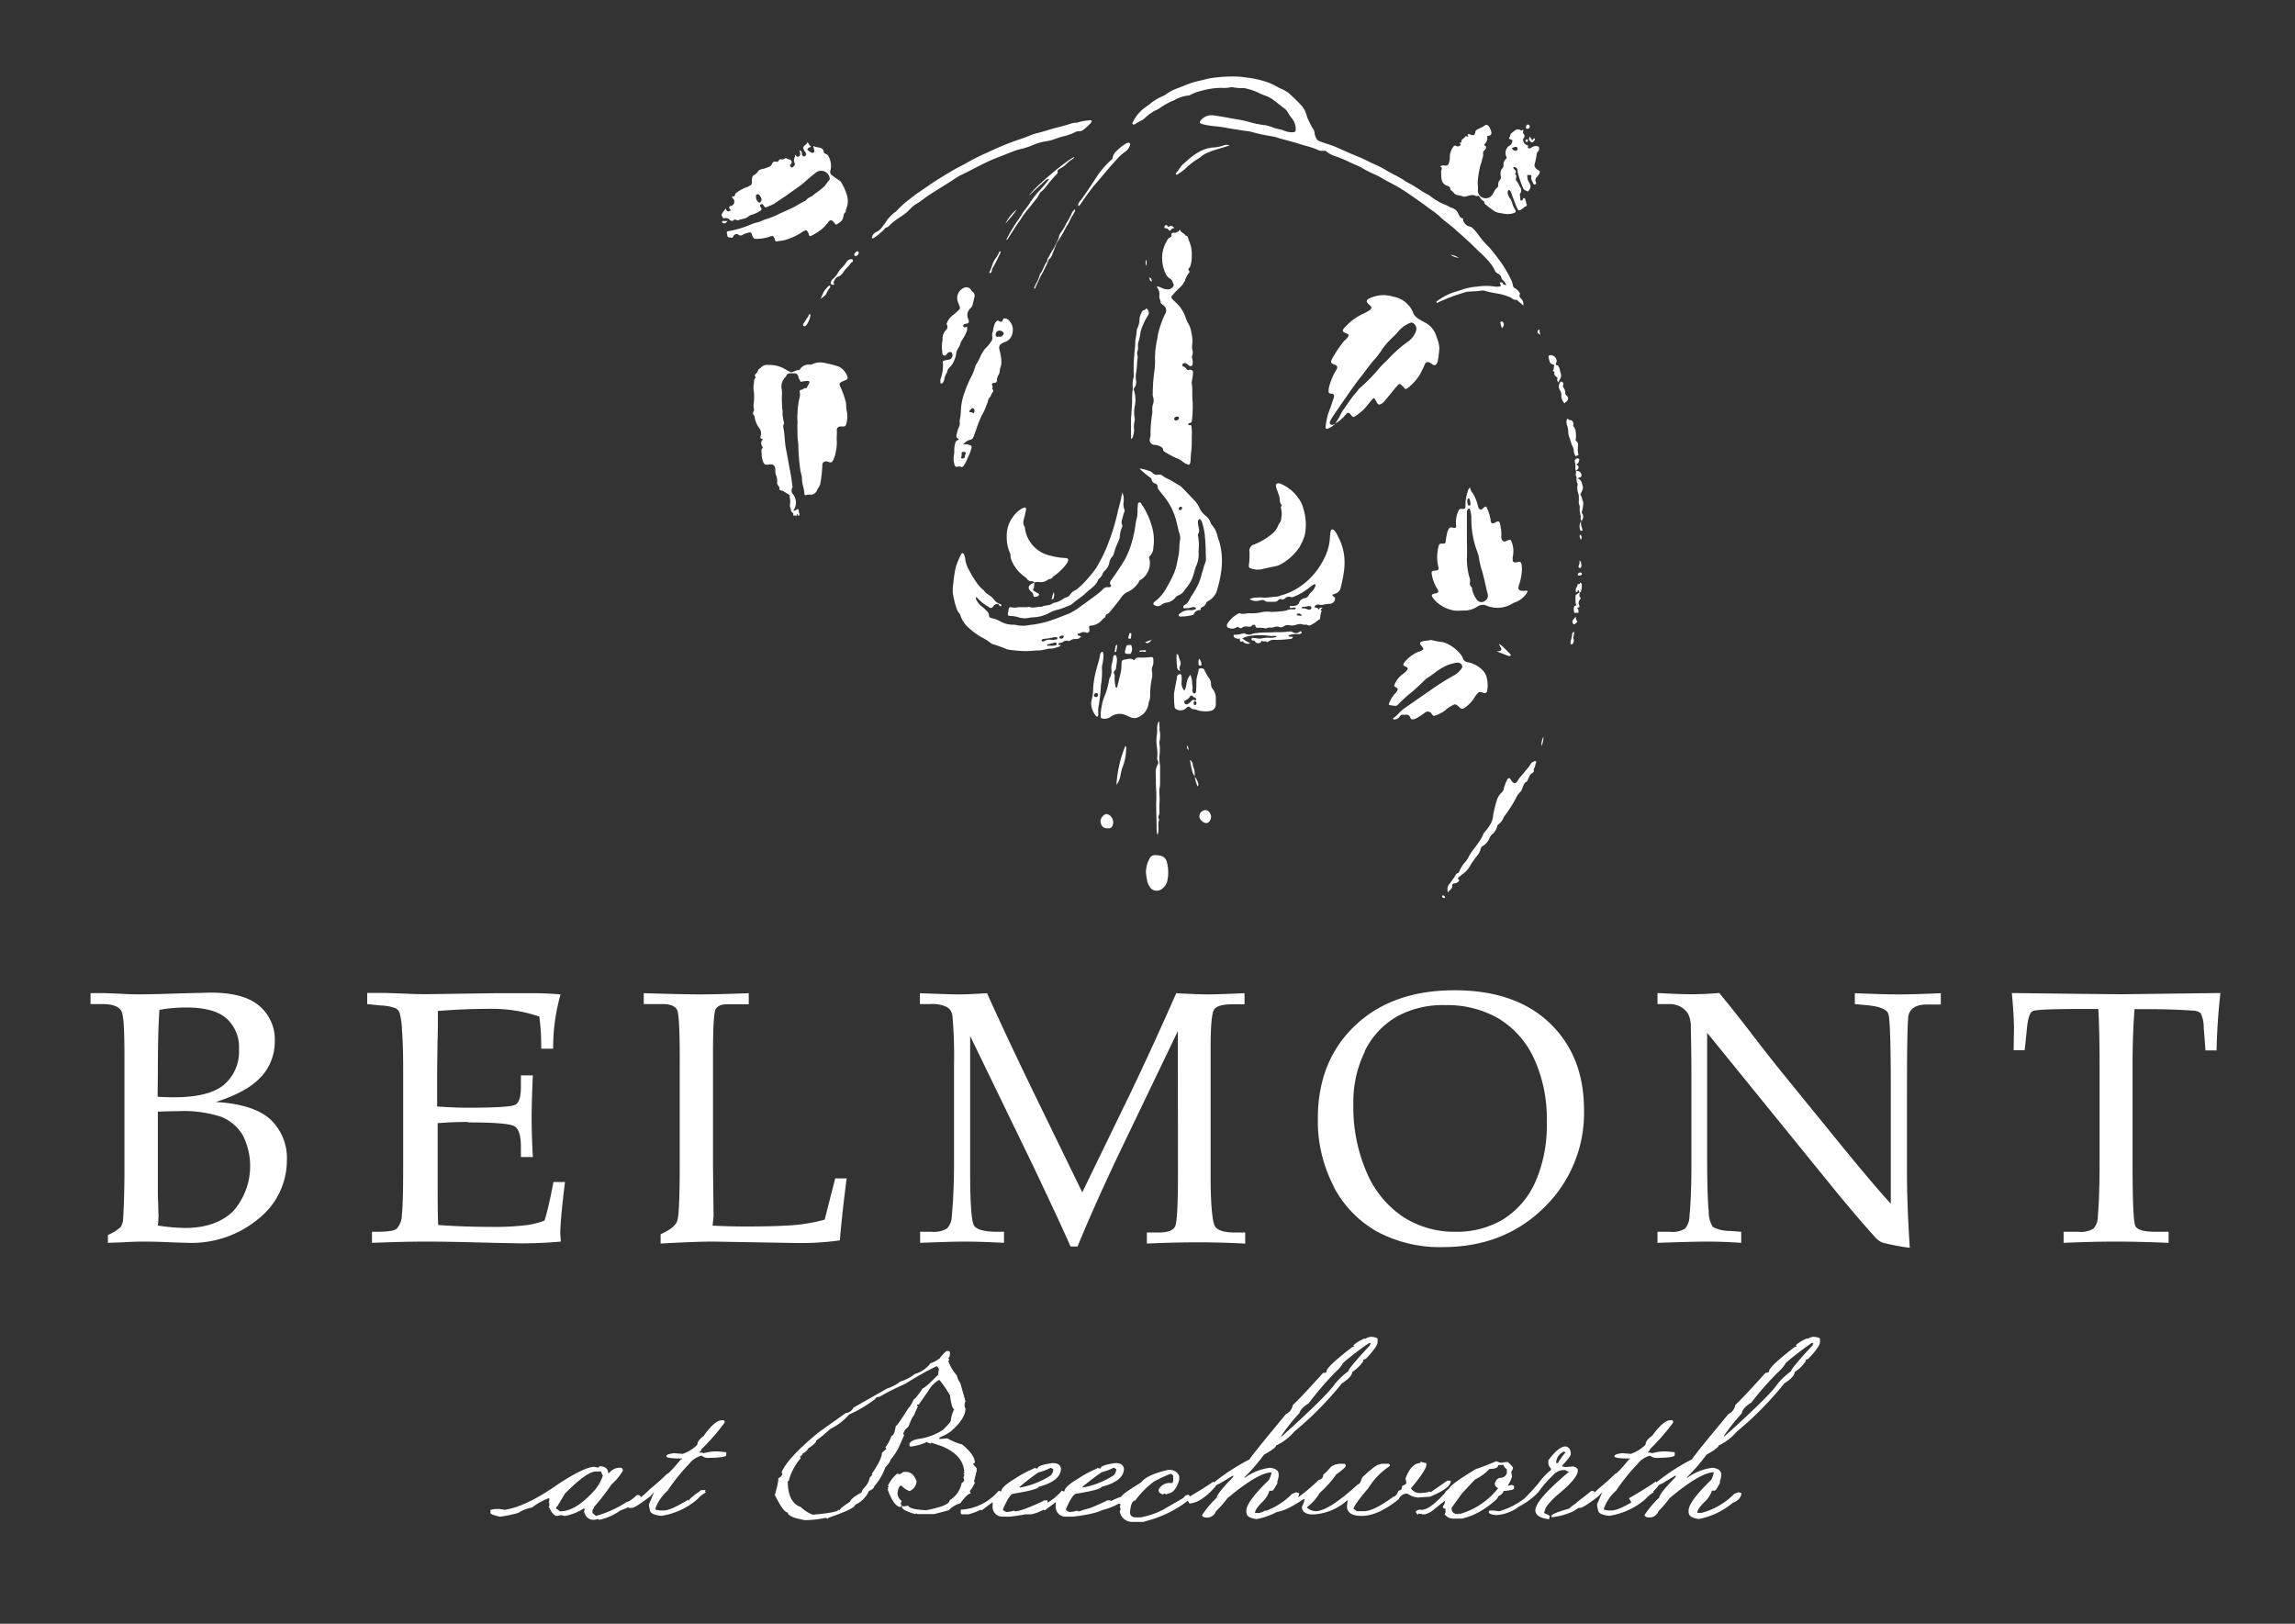 <svg id="Layer_1" data-name="Layer 1" xmlns="http://www.w3.org/2000/svg" viewBox="0 0 400 283"><rect x="0" y="0" width="400" height="283" fill="#333333" stroke="none"/><defs><style>.cls-1{fill:#fff;}</style></defs><title>logo-reversed</title><path class="cls-1" d="M262,56.21c-.09-.12-.2-.23-.37-.16s-.12.21-.09.33a3.69,3.69,0,0,0,.25.83C262.13,56.83,262.19,56.48,262,56.21Z"/><path class="cls-1" d="M191.46,108.6c.44-.26.67-.74,1.13-1,.13-.07.07-.24.13-.35A.55.55,0,0,1,193,107a1,1,0,0,0,.39-.29c.68-.84,1.38-1.67,2-2.54a2.92,2.92,0,0,1,1-.94,4.37,4.37,0,0,0,2.21-2c.06-.15.19-.16.3-.23a3.3,3.3,0,0,0,1-1.06,3.38,3.38,0,0,0,.41-2.65.29.29,0,0,1,.07-.35,2.11,2.11,0,0,0,.64-1.52,8.52,8.52,0,0,0-.38-4.07A12.38,12.38,0,0,0,199.05,88c-.14-.19-.24-.5-.5-.43s-.21.39-.24.62c-.09.73,0,1.46-.19,2.19a7,7,0,0,0-.2.91,17.63,17.63,0,0,1-.52,2.7A14.08,14.08,0,0,1,196,97.59c-.7,1.21-1.5,2.35-2.31,3.49-.2.29-.37.55-.08.88.12.14,0,.23-.09.32a.45.45,0,0,1-.32.06,1.15,1.15,0,0,0-1.06.45,10,10,0,0,1-1.2,1c-.89.67-1.81,1.32-2.74,2a10.07,10.07,0,0,1-1.87,1.14c-1.25.49-2.5,1-3.77,1.39a17,17,0,0,1-3.13.61,5.58,5.58,0,0,1-2.57-.05,1.82,1.82,0,0,0-.33,0,4.65,4.65,0,0,1-2.06-.51,5.33,5.33,0,0,0-1.63-.64c-.27-.06-.43-.17-.47-.46a1,1,0,0,0-.26-.65,8.15,8.15,0,0,0-1-.93,3.2,3.2,0,0,1-1-1.29c0-.1-.11-.25.09-.34a7.79,7.79,0,0,0,2.06,1.68c.47.34.57.3.92-.15a.88.88,0,0,1,.56-.33c.23-.05.33.1.44.25a.63.63,0,0,0,.12.11.14.14,0,0,0,.2,0,.17.17,0,0,0,0-.2.53.53,0,0,0-.28-.18,2.05,2.05,0,0,1-1-.78,4.5,4.5,0,0,0-1-.86,2.27,2.27,0,0,1-.62-.53,2,2,0,0,0-.38-.39,5.52,5.52,0,0,1-1-1.13,17.25,17.25,0,0,1-1.36-2.27,5,5,0,0,1-.65-2,2.36,2.36,0,0,0-.18-.57c0-.12-.07-.27-.22-.29a.32.32,0,0,0-.33.25,14.68,14.68,0,0,0-.88,2.13,18.75,18.75,0,0,0-.43,2.77,6.69,6.69,0,0,0-.09,1.85,14.84,14.84,0,0,0,.63,2.57,2.26,2.26,0,0,0,.5.91.89.89,0,0,1,.19.39,5,5,0,0,0,1,1.71,13.32,13.32,0,0,0,2.56,2,9.48,9.48,0,0,1,1.76,1.11,1,1,0,0,0,.39.18,24,24,0,0,1,2.33.84,1.08,1.08,0,0,0,.32.09,23.21,23.21,0,0,0,3,.26c.77,0,1.54-.11,2.31-.12s1.38-.33,2.11-.31a4.13,4.13,0,0,0,1.12-.26.93.93,0,0,0,.61-.36h-.2c-.12,0-.22-.07-.23-.19s.12-.17.23-.18a1.29,1.29,0,0,0,.57-.19.9.9,0,0,1,.82-.18.54.54,0,0,0,.47-.08,1.57,1.57,0,0,1,.95-.24,1.12,1.12,0,0,0,.9-.41c-.18-.17-.41-.11-.53-.27s-.12-.24,0-.25c.44-.05.78-.43,1.3-.22s.78-.13.67-.65,0-.5.35-.54A2.91,2.91,0,0,0,191.46,108.6Zm-7.56,3.9-.54.06a2.56,2.56,0,0,0-.7,0,.12.12,0,0,1-.15-.12.14.14,0,0,1,.09-.12c.42-.11.83-.23,1.26-.32a.23.23,0,0,1,.29.24C184.15,112.44,184,112.48,183.9,112.5Zm-.11-1c-.21.1-.43,0-.67,0a1.83,1.83,0,0,0-1,.18c-.19.1-.48.21-.57,0s.24-.33.43-.33a13.21,13.21,0,0,0,1.76-.3c.2,0,.51-.09.55.18S184,111.43,183.79,111.51Zm1.2-.2c-.14,0-.31,0-.35-.17s.32-.37.54-.37.19.1.2.21S185.26,111.31,185,111.31Z"/><path class="cls-1" d="M252.81,44.41a3.32,3.32,0,0,0,1.43.53A3,3,0,0,0,252.81,44.41Z"/><path class="cls-1" d="M264,105a4.21,4.21,0,0,0,2-1.47,1.52,1.52,0,0,0,.2-.33c.1-.18,0-.27-.18-.25a3.24,3.24,0,0,1-.88,0,.5.5,0,0,1-.47-.66,3.25,3.25,0,0,1,.11-.42,8.9,8.9,0,0,0,.4-1.77,5.24,5.24,0,0,0,0-1.81c-.09-.33-.19-.39-.51-.36a2.14,2.14,0,0,0-.27.06c-.62.11-.81-.07-.75-.71a.5.5,0,0,1,0-.16,4.61,4.61,0,0,0-.17-2.65c-.16-.41-.21-.47-.63-.31-.12,0-.24.1-.36.15-.4.14-.55.06-.75-.31a1,1,0,0,1-.07-.54,7.3,7.3,0,0,0-.24-2.18c-.09-.44-.26-.5-.67-.3l-.39.2c-.26.1-.42,0-.51-.23a1.16,1.16,0,0,1-.06-.38,8,8,0,0,0-.66-2.08c-.07-.23-.26-.24-.44-.1s-.25.23-.38.33-.39.14-.55-.1a1.23,1.23,0,0,1-.16-.35,7.42,7.42,0,0,0-.91-2.29,1.83,1.83,0,0,1-.47-1,.78.78,0,0,0-.37.53,7.64,7.64,0,0,0-.44,2.76c0,.32-.08.42-.42.42l-.33,0a.39.39,0,0,0-.44.27,4.92,4.92,0,0,0-.46,2.51c.11.48-.06.61-.53.5s-.55-.08-.8.34a1.83,1.83,0,0,0-.22.62,9.89,9.89,0,0,0-.25,1.46c0,.25-.18.38-.45.35-.55,0-.7,0-.8.56a7.21,7.21,0,0,0-.07,3.33c.18.65.06.78-.6.84h-.11c-.38.05-.46.15-.4.55,0,.13.05.25.07.38a6.69,6.69,0,0,0,.93,2.28c.26.43.17.63-.31.75-.13,0-.26,0-.38.08-.33.11-.39.29-.18.58a4.79,4.79,0,0,0,1.22,1.24,6,6,0,0,0,2.61,1.08c.57.07,1.14,0,1.7,0a3.8,3.8,0,0,0,1.2-.18,4.66,4.66,0,0,0,1.19-.57,1.59,1.59,0,0,1,1.51-.1,5,5,0,0,0,4.59-.42A1,1,0,0,1,264,105Zm-8.19-18a.17.17,0,0,1,.14-.14c.1,0,.14,0,.16.12a2.24,2.24,0,0,1,.18.71.86.86,0,0,1,0,.18c0,.13-.1.25-.25.26s-.2-.14-.22-.26A1.61,1.61,0,0,1,255.77,87Zm3,17.74a1,1,0,0,1-1.4-.21,4.55,4.55,0,0,1-.84-1.89c0-.1,0-.26-.07-.31-.4-.3-.33-.7-.27-1.1a1.47,1.47,0,0,0-.1-.54,11.17,11.17,0,0,1-.46-3.31c.05-1.25,0-2.5,0-3.75V89.47a1.12,1.12,0,0,1,.15-.69c.15-.2.33-.19.4,0a10.74,10.74,0,0,1,.22,1.13c0,.24,0,.48,0,.69a16.32,16.32,0,0,0,1,5.47,6,6,0,0,1,.37,1.44,14.83,14.83,0,0,0,.56,2.18c.24,1,.49,1.92.68,2.89.06.35.21.67.25,1A1,1,0,0,1,258.81,104.71Z"/><path class="cls-1" d="M167.39,30.56c2.12-1,4.18-2.22,6.39-3.08,1-.37,1.91-.76,2.87-1.12a7.92,7.92,0,0,1,1-.32,14.18,14.18,0,0,0,2.37-.75,8.92,8.92,0,0,1,2.21-.65,8,8,0,0,0,1.65-.42,16,16,0,0,1,1.53-.48,8.05,8.05,0,0,0,1.91-.68,1.38,1.38,0,0,1,.74-.18,1.23,1.23,0,0,0,.77-.26,10.71,10.71,0,0,0,1.22-1.11.65.65,0,0,0,.22-.36c0-.1,0-.16-.12-.17a1.25,1.25,0,0,0-.38,0,8.3,8.3,0,0,0-1.79.32,1.62,1.62,0,0,1-.54.1,2.73,2.73,0,0,0-.86.16c-1.07.38-2.19.6-3.28.92-.73.21-1.47.45-2.21.64a10.19,10.19,0,0,0-1.36.41c-.9.38-1.82.69-2.74,1-1.63.58-3.21,1.26-4.78,2a38.19,38.19,0,0,0-3.84,1.92c-.65.38-1.33.69-2,1.07-1.59.93-3.16,1.87-4.66,2.92-1,.69-2,1.32-2.95,2.1a17.53,17.53,0,0,0-2.57,2.3.75.75,0,0,1-.18.13,6.4,6.4,0,0,0-1.36,1.34,17.72,17.72,0,0,1-1.05,1.45,2.06,2.06,0,0,1-.79.64,1.43,1.43,0,0,0-.82.85c0,.09-.07.17,0,.25a.18.18,0,0,0,.25,0,10.1,10.1,0,0,0,2-1.66c0-.07.13-.16.2-.17.42-.09.62-.44.91-.68a12.23,12.23,0,0,1,1.21-.94,13.5,13.5,0,0,0,1.69-1.23,8.52,8.52,0,0,1,1.25-1.16c.8-.42,1.46-1,2.21-1.52,1.36-.9,2.76-1.74,4.14-2.61A16.71,16.71,0,0,1,167.39,30.56Z"/><path class="cls-1" d="M148.29,45.18a1,1,0,0,0-.73.45,6,6,0,0,1-.79,1,4.2,4.2,0,0,0-.66.79,3.94,3.94,0,0,1-1,1.25,1.16,1.16,0,0,0-.25.36c-.2.37,0,.64.41.61.11,0,.15-.1.1-.2s-.13-.19-.07-.31c.18-.38.35-.77.8-.92a1.58,1.58,0,0,0,.86-.73c.39-.64,1-1.07,1.41-1.73,0,0,.07,0,.1-.05a.23.23,0,0,0,.16-.34C148.59,45.15,148.45,45.15,148.29,45.18Z"/><path class="cls-1" d="M166.67,61.5a1.17,1.17,0,0,1,.21-.56,4.12,4.12,0,0,1,.25-.47c.25-.34.25-.78.49-1.1a8.8,8.8,0,0,0,.8-1.44,1.44,1.44,0,0,0,.1-1l-.25.1c-.16.06-.31,0-.36-.13a.33.33,0,0,1,.19-.42,1.52,1.52,0,0,1,.32-.06c.41-.08.51-.26.39-.66,0-.07-.06-.14-.08-.21a1.6,1.6,0,0,1,.44-1.85,1.19,1.19,0,0,0,.3-.45,12.66,12.66,0,0,0,.32-1.32.89.89,0,0,0-.35-1.15.76.76,0,0,1-.13-.17,1,1,0,0,0-1.41-.39,1.92,1.92,0,0,0-.94,2.42c.1.26.2.52.29.78s.1.4-.09.55a11.62,11.62,0,0,1-1,.9,3.19,3.19,0,0,0-1.1,1.36c0,.1-.14.2-.06.31a.73.73,0,0,1-.14,1,2.13,2.13,0,0,0-.58,1.53.79.79,0,0,1,0,.22,5.67,5.67,0,0,0-.05,2c0,.23,0,.57.29.66s.44-.16.6-.37.31-.18.48-.23a.26.26,0,0,1,.25.07.82.82,0,0,1-.29,1.22c-.26.09-.54.08-.81.16-.46.13-.46.13-.4.59a1.64,1.64,0,0,1,0,.44,6.48,6.48,0,0,1-.44,2.3.49.49,0,0,0,0,.21c0,.18-.11.42.1.49s.35-.14.44-.33a1.74,1.74,0,0,0,.13-.36A3.13,3.13,0,0,1,165,65a.52.52,0,0,0,.09-.2,1.29,1.29,0,0,1,.48-.83,2.86,2.86,0,0,0,.67-1A4.14,4.14,0,0,0,166.67,61.5Z"/><path class="cls-1" d="M146.1,63.85a22.57,22.57,0,0,0-2.39-.6,3.26,3.26,0,0,0-2.15.23.67.67,0,0,1-.37.07,1.82,1.82,0,0,0-1.8.86.19.19,0,0,1-.22.1.7.7,0,0,0-.38.07c-1.1.4-.7.44-1.77-.13l-.24-.14a5.27,5.27,0,0,0-2.85-.7,1.47,1.47,0,0,0-1.4.57c-.43.09-.41.56-.65.82s-.46.38-.19.71c0,0,0,.12,0,.15-.34.24-.24.64-.3,1a3.67,3.67,0,0,0,0,1.36,9.55,9.55,0,0,1,0,1.85,3.46,3.46,0,0,0,0,1.2.37.37,0,0,1,0,.32.63.63,0,0,0,.06.85.59.59,0,0,1,.08.31,4.68,4.68,0,0,0,.72,1.76,1.54,1.54,0,0,1,.33,1.47c-.06.17-.13.46.22.52.12,0,.14.12.07.21-.34.37-.21.76,0,1.14,0,.08.14.17.06.24-.33.24-.19.59-.18.89a4,4,0,0,0,.22,1.41c.2.56.43.68,1,.57s1.17,0,1.16.92a2.79,2.79,0,0,0,.08.82,2.78,2.78,0,0,1,.23,1.53c0,.07.05.18.09.25a2.49,2.49,0,0,0,.23.31c.15.19,0,.48.18.61s.4.08.6.21c.37.26.79.45,1.15.74,0,.07-.11.15-.09.2a3,3,0,0,1,.07,1.48s0,0,0,.06c0,.32.19.6.2.9s.56.39.36.79c0,0,0,.07.07.07s.3-.06.46.08,0-.3.21-.3,0,.27.22.29a.38.38,0,0,0,.12-.48.68.68,0,0,1-.09-.35c0-.37-.08-.43-.4-.27s-.3.27-.54.14A2.34,2.34,0,0,0,138.1,86a1,1,0,0,1,0-1,.7.7,0,0,0,0-.38c-.11-.8-.2-1.6-.36-2.38-.27-1.25-.44-2.52-.71-3.78s-.23-2.59-.49-3.87a1.13,1.13,0,0,1,.07-.7.44.44,0,0,0,0-.37,6.05,6.05,0,0,1-.21-1.79,23.68,23.68,0,0,1-.13-2.53,7.58,7.58,0,0,0,0-1.26,2.31,2.31,0,0,1,.73-2.33c.16-.59.62-.57,1.08-.55a1.37,1.37,0,0,0,.28,0,.7.7,0,0,1,.79.61c0,.27.25.45.31.7s.15.16.3.13a9.17,9.17,0,0,1,1-.11c.28,0,.38.12.27.37s-.27.52-.4.78c0,.07-.09.15-.17.12-.33-.09-.51.25-.8.28s-.28.2-.27.41a1.89,1.89,0,0,1,0,.82,12.67,12.67,0,0,0-.39,2.93c-.08.54,0,1.07,0,1.59-.05.74,0,1.47,0,2.2s.14,1.17.14,1.75a36.62,36.62,0,0,0,.32,4.06c.06.6.32,1.19.32,1.77,0,.9.4,1.71.42,2.6,0,.17.1.3.29.21a2.54,2.54,0,0,1,.87-.06,1.16,1.16,0,0,0,1-.68,4.08,4.08,0,0,1,.32-.58,2,2,0,0,0,.34-.93,21.48,21.48,0,0,0,.31-3c0-.39.26-.62.67-.63a1.27,1.27,0,0,1,.47.13c.38.13.51.06.72-.29a4.33,4.33,0,0,0,.48-1.49,7.21,7.21,0,0,0,.18-1.86c-.07-.64.06-1.28,0-1.92,0-.39.19-.6.6-.64.18,0,.36,0,.55,0a.43.43,0,0,0,.44-.28,4.46,4.46,0,0,0,.2-2.11,6.6,6.6,0,0,1-.16-1.31,2.69,2.69,0,0,0-.13-.81,16.32,16.32,0,0,0-.93-2.53c-.18-.33-.11-.53.23-.72s.51-.21.76-.33.39-.34.3-.57A3.08,3.08,0,0,0,146.1,63.85Z"/><path class="cls-1" d="M148.89,44.4c0,.15.1.22.25.22a.59.59,0,0,0,.52-.55c0-.16-.08-.29-.27-.27S148.89,44.19,148.89,44.4Z"/><path class="cls-1" d="M197.16,110.73c0-.11.11-.35-.12-.39s-.22.2-.28.35a1.48,1.48,0,0,0-.1.36c0,.15,0,.25.18.27s.26,0,.28-.18A4.07,4.07,0,0,0,197.16,110.73Z"/><path class="cls-1" d="M194.59,136.78a3.55,3.55,0,0,0,.71-1.71,10.57,10.57,0,0,1,.55-1.9,9.44,9.44,0,0,0,.43-2.52.85.85,0,0,0-.13-.67A20.92,20.92,0,0,0,194.59,136.78Z"/><path class="cls-1" d="M193,141.9a.5.5,0,0,0-.32,0,1.63,1.63,0,0,0-.87,1.07c0,.64.27,1.45,1.26,1.39a.76.76,0,0,0,.9-.68A1.48,1.48,0,0,0,193,141.9Z"/><path class="cls-1" d="M200.32,122.12a2.37,2.37,0,0,0,.14-.75,15.16,15.16,0,0,1,.24-2.85,3.25,3.25,0,0,0,.1-1.42,1.57,1.57,0,0,1,.09-1,1.65,1.65,0,0,0,.13-.77V115c0-.41-.17-.55-.55-.47a11,11,0,0,1-1.81.07c-.33,0-.62,0-.84.31-.07.09-.17.17-.28.08-.43-.3-.88-.14-1.33-.07-.64.1-.72.19-.75.85a6.53,6.53,0,0,1-.1,1.32c-.19.8-.38,1.6-.58,2.4a2.14,2.14,0,0,1-.06.27.2.2,0,0,1-.12.1c-.08,0-.14-.06-.15-.13a6,6,0,0,1-.17-1.79c.07-.29-.16-.49-.15-.74s.33-.39.37-.66c.05-.44.13-.87.17-1.31a1.93,1.93,0,0,0-.13-.92c-.08-.19-.23-.17-.36-.08a.33.33,0,0,0-.16.28,9.63,9.63,0,0,1-.31,1.51,2.51,2.51,0,0,0,0,.55,2.56,2.56,0,0,1-.27,1.54,1.29,1.29,0,0,0-.15.47,12.6,12.6,0,0,1-.78,2.76,7.48,7.48,0,0,0-.51,1.85,7.88,7.88,0,0,0-.17,1.53c0,.41.08.48.47.53a1.7,1.7,0,0,0,1.25-.31,2.66,2.66,0,0,1,2.25-.44A8,8,0,0,1,197,125a1.67,1.67,0,0,0,1.08.11,3,3,0,0,0,2.08-2.33A2.48,2.48,0,0,1,200.32,122.12Z"/><path class="cls-1" d="M202.37,149.16a4.11,4.11,0,0,0-1-.12,1,1,0,0,0-1,.58,4.91,4.91,0,0,0-.64,2.36,8.14,8.14,0,0,0,.21,1.47.92.92,0,0,0,.09.37,4.8,4.8,0,0,0,.3.65,1.45,1.45,0,0,0,2.19.45,2.49,2.49,0,0,0,.91-1.28,7,7,0,0,0-.05-3.37A1.46,1.46,0,0,0,202.37,149.16Z"/><path class="cls-1" d="M192,118.58a13.7,13.7,0,0,0,.07-1.92,2.2,2.2,0,0,1,.08-.88,11.09,11.09,0,0,0,.18-1.41,1.58,1.58,0,0,0-.08-.6c0-.19-.18-.22-.32-.07a1,1,0,0,0-.22.55c-.15.91-.47,1.78-.69,2.67a16.69,16.69,0,0,0-.49,3,7.58,7.58,0,0,1-.28,2.12,2.42,2.42,0,0,0-.07.54,3.6,3.6,0,0,0,.82,2.18c.14.21.33.17.41-.06a1.58,1.58,0,0,0,0-.38c0-.49,0-1,.11-1.47a30.63,30.63,0,0,0,.36-3.32C191.89,119.2,192,118.88,192,118.58Zm-1,2.89c-.17,0-.32-.06-.35-.26a.43.43,0,0,1,.41-.42.28.28,0,0,1,.31.3A.34.34,0,0,1,190.94,121.47Z"/><path class="cls-1" d="M198.72,113.37c-.08,0-.14.06-.12.15a.14.14,0,0,0,.18.09.94.94,0,0,1,.64,0l.16,0c.07,0,.15-.06.15-.15s-.1-.15-.19-.14Z"/><path class="cls-1" d="M194.29,113.46c0,.07,0,.16.06.19s.17-.05.2-.13a8.8,8.8,0,0,0,.18-1.14c-.27.08-.29.21-.31.33S194.33,113.21,194.29,113.46Z"/><path class="cls-1" d="M196.06,113.57c0,.21.08.3.25.37a.77.77,0,0,0,.4,0c.31.11.42-.07.52-.36a1.29,1.29,0,0,0,0-.91c0-.13-.07-.32-.27-.26s-.55-.11-.65.25S196.13,113.27,196.06,113.57Z"/><path class="cls-1" d="M200.76,111.49l-1.18.43C200,112.21,200.23,112.13,200.76,111.49Z"/><path class="cls-1" d="M140.94,54.9c0,.27-.24.44-.36.66a10,10,0,0,1-.57.87.27.27,0,0,0,0,.31.24.24,0,0,0,.26.12.7.7,0,0,0,.28-.2,3.72,3.72,0,0,0,.7-1.72c0-.06,0-.14-.12-.16A.15.15,0,0,0,140.94,54.9Z"/><path class="cls-1" d="M175.23,39c.67-.83,1.42-1.6,2-2.5A6.92,6.92,0,0,0,175.23,39Z"/><path class="cls-1" d="M185.87,38.89a8.4,8.4,0,0,1-.93,1.58,2.17,2.17,0,0,0-.4.9,1.08,1.08,0,0,1-.09.32c-.37.67-.63,1.4-1.06,2-.27.42-.47.87-.73,1.3-.14.24-.1.53-.29.76-.48.61-.59,1.42-1.09,2a.44.44,0,0,0-.06.16,5.53,5.53,0,0,1-.62,1.46c-.1.21-.2.43-.29.65s-.13.2,0,.28.15-.21.21-.32c.31-.64.58-1.3.91-1.94a19.71,19.71,0,0,0,1.28-2.61.64.64,0,0,1,.21-.32,1.45,1.45,0,0,0,.43-.63c.25-.63.49-1.26.73-1.9a2.33,2.33,0,0,1,.19-.39,19.11,19.11,0,0,0,1.41-2.34,3,3,0,0,1,.29-.53c.4-.53.57-1.18.94-1.72.14-.19.22-.42.35-.63a.42.42,0,0,0,.07-.49,1.87,1.87,0,0,0-.55.74C186.51,37.83,186.21,38.37,185.87,38.89Z"/><path class="cls-1" d="M143.54,50.92c-.18.39-.36.79-.53,1.18.34-.29.75-.49,1-.88a5,5,0,0,1,.67-1.13.19.19,0,0,0,0-.25.15.15,0,0,0-.24,0A4.31,4.31,0,0,0,143.54,50.92Z"/><path class="cls-1" d="M172.86,47.18a1.29,1.29,0,0,1,.15-.47c.49-.77.83-1.62,1.26-2.42,0-.09.08-.17.11-.26a.17.17,0,0,0,0-.2c-.11-.06-.17,0-.22.11a8.05,8.05,0,0,1-.5.91A4.77,4.77,0,0,0,173,46a12.55,12.55,0,0,1-.48,1.29.26.26,0,0,0,0,.35C172.82,47.41,172.82,47.41,172.86,47.18Z"/><path class="cls-1" d="M200.77,49.05c-.1-.55-.1-.56-.51-.71C200.42,48.6,200.33,49,200.77,49.05Z"/><path class="cls-1" d="M179.55,35.28c-.44.75-1.05,1.37-1.48,2.11s-1,1.41-1.41,2.15a20.18,20.18,0,0,0-1.27,2.26,1.57,1.57,0,0,0,.2-.07l1.51-2.36c.33-.5.73-1,1-1.48a17.69,17.69,0,0,1,1.34-1.73c.42-.55.85-1.1,1.29-1.64.3-.35.38-.85.76-1.13a5.3,5.3,0,0,0,.81-.83,25.61,25.61,0,0,1,1.68-2c.18-.16.41-.36.36-.65s.12-.35.3-.46a5.76,5.76,0,0,0,1.09-.73,5.37,5.37,0,0,1,1.2-1,.56.56,0,0,0,.31-.36c-1.47.61-7.4,5.7-7.86,6.72l.84-.81c.68-.61,1.36-1.23,2-1.83a.55.55,0,0,1,.61-.18,25.71,25.71,0,0,1-1.7,2A16.25,16.25,0,0,0,179.55,35.28Z"/><path class="cls-1" d="M207.94,64.91c.06-.27-.38-.57-.66-.46a.37.37,0,0,1-.48-.14c-.16-.17-.28-.39-.55-.43s-.16-.14-.15-.26,0-.26.19-.3a.53.53,0,0,1,.57.1,2,2,0,0,0,.44.32.35.35,0,0,0,.56-.29,2.13,2.13,0,0,0-.05-.87,1,1,0,0,1,0-.65,1.61,1.61,0,0,0,0-1,3,3,0,0,1,0-1,5.66,5.66,0,0,0-.13-1.79,4.9,4.9,0,0,0-.46-1.56,7,7,0,0,1-.55-1.14A5.87,5.87,0,0,0,205,52.79c-.23-.23-.47-.46-.7-.7a.37.37,0,0,1,0-.58,16.22,16.22,0,0,1,1.21-1.28,3.64,3.64,0,0,0,1-1.3,4.68,4.68,0,0,1,.73-1.4.22.22,0,0,0,0-.34.34.34,0,0,1,.06-.53.52.52,0,0,0,.16-.28,5.44,5.44,0,0,0,.25-1.78,5.68,5.68,0,0,0-.49-2.66,1.12,1.12,0,0,1-.08-.26c-.09-.3-.17-.61-.56-.65-.13-.43-.73-.41-.83-.87,0-.12-.16-.11-.22,0a1.08,1.08,0,0,1-1,.4c-.18,0-.4.11-.36.26.12.43-.16.53-.43.67a.46.46,0,0,0-.16.15,6.76,6.76,0,0,0-.76,1.58,5.48,5.48,0,0,0-.26,2,6.33,6.33,0,0,0,.58,2.43,2,2,0,0,0,.82.95c.37.21.42.63.61,1a.26.26,0,0,1-.06.26,1.07,1.07,0,0,1-.94.57,2.48,2.48,0,0,1-1.11-.26,6.62,6.62,0,0,0-.62-.24.16.16,0,0,0-.19.06c-.06.1.06.11.08.15a2.12,2.12,0,0,1,.34,1.39c-.09.44.25.83.24,1.28,0,.08.18.17.28.25a3.5,3.5,0,0,1,.3.24,1.09,1.09,0,0,1,.28,1.21c-.11.27-.26.52-.37.79a19.47,19.47,0,0,0-.93,2.76c-.09.38-.11.76-.2,1.14a15.61,15.61,0,0,0-.37,3.27,10.39,10.39,0,0,1-.12,2.29,32.32,32.32,0,0,0-.27,3.94,1.09,1.09,0,0,0,.05.44,1.9,1.9,0,0,1,0,1.29,2.73,2.73,0,0,0-.13,1,2.51,2.51,0,0,1,0,.61,21.67,21.67,0,0,0-.3,3.5,2.25,2.25,0,0,1-.09.82.87.87,0,0,0,.79,1.18,2.41,2.41,0,0,1,.65.12c.39.17.82.28.86.81,0,.15.15.2.25.27A15.78,15.78,0,0,0,205,79.83a3.26,3.26,0,0,1,1,.53,3,3,0,0,0,.85.52c.4.19.51.14.62-.29,0-.11,0-.22.05-.33a13.65,13.65,0,0,1,.13-1.81,21.32,21.32,0,0,0,.06-2.26,8.43,8.43,0,0,0-.05-1.81c0-.21-.09-.36-.35-.28-.1,0-.19,0-.2-.12a.22.22,0,0,1,.12-.23l.1,0c.37-.08.44-.4.44-.68a20.92,20.92,0,0,0,.1-3c-.11-1,0-2-.12-3a1.72,1.72,0,0,1,0-.75A10.45,10.45,0,0,0,207.94,64.91Zm-3,8.37a.31.31,0,0,1-.3-.3c0-.18.28-.38.52-.37s.33.07.32.28S205.19,73.28,205,73.28Z"/><path class="cls-1" d="M199.78,46.34a1.69,1.69,0,0,0-.05-1.11A1.91,1.91,0,0,0,199.78,46.34Z"/><path class="cls-1" d="M209.37,27.28a3.86,3.86,0,0,1,1.22-.71c1.2-.54,2.5-.77,3.73-1.25a1.74,1.74,0,0,0-1.23.09,6.82,6.82,0,0,1-1.67.3,5.18,5.18,0,0,0-1.95.52,9.68,9.68,0,0,0-2.64,1.85,8.39,8.39,0,0,0-.93.84c-.32.39-.56.86-.92,1.23a.17.17,0,0,0,0,.25.16.16,0,0,0,.24,0,11.27,11.27,0,0,0,1.25-.89,13.72,13.72,0,0,1,2.05-1.67A5.72,5.72,0,0,0,209.37,27.28Z"/><path class="cls-1" d="M187.92,35.59c0,.11,0,.24.07.29s.18-.08.24-.17c.85-1.21,1.67-2.44,2.64-3.57,1.22-1.41,2.39-2.87,3.66-4.24a8,8,0,0,1,1.66-1.51,2.18,2.18,0,0,0,.79-1.2.29.29,0,0,0-.33-.31.93.93,0,0,0-.46.18,7.36,7.36,0,0,0-1.43,1.12,2.13,2.13,0,0,0-.86,1.42c0,.14-.15.2-.24.29a15.58,15.58,0,0,0-2.23,2.5c-1.09,1.63-2.13,3.3-3.33,4.86A.93.93,0,0,0,187.92,35.59Z"/><path class="cls-1" d="M197.43,76.19a5.18,5.18,0,0,0,.24-1.17,5,5,0,0,1,.11-1.8.53.53,0,0,0,0-.28,5.4,5.4,0,0,1,0-2.12,5.43,5.43,0,0,0-.13-2.77.37.37,0,0,1,.05-.45,1.62,1.62,0,0,0,.3-1.31,3.88,3.88,0,0,1,0-1.23c.18-.81.15-1.66.25-2.49a1.38,1.38,0,0,0,0-.64,1.08,1.08,0,0,1,0-.71,1.59,1.59,0,0,0,.1-.75,2.41,2.41,0,0,1,.15-1.13,9.17,9.17,0,0,0,.28-1.46,11,11,0,0,1,1.33-2.94.75.75,0,0,0,.1-.57,1.13,1.13,0,0,0-.41-.64c-.11.11-.2.29-.31.3-.4,0-.48.37-.61.64a2.47,2.47,0,0,0-.28,1.11,3.79,3.79,0,0,1-.23,1.13,2.44,2.44,0,0,0-.27.88c0,.61-.21,1.18-.23,1.79,0,.8-.13,1.6-.18,2.4a22.28,22.28,0,0,0-.07,3.56.48.48,0,0,1-.05.26,2.9,2.9,0,0,0-.14.76c-.06.42,0,.85,0,1.26a12.62,12.62,0,0,0-.11,2.13c0,.63-.09,1.27-.11,1.91,0,.39-.09.8-.08,1.2,0,.59,0,1.18,0,1.77s0,1.08,0,1.67C197.31,76.42,197.41,76.31,197.43,76.19Z"/><path class="cls-1" d="M175.12,59.61a1.93,1.93,0,0,0,1.34-1.54,2.36,2.36,0,0,0-.69-2.31.88.88,0,0,0-.7-.26.24.24,0,0,0-.25.17c-.14.44-.35.52-.72.28a.24.24,0,0,0-.37,0,1.25,1.25,0,0,0-.41.64,5.76,5.76,0,0,0-.19.68c0,.47-.31.9-.19,1.39a1,1,0,0,1-.15.8,5.61,5.61,0,0,1-.78,1,3.78,3.78,0,0,0-.69.85c-.49.73-.71,1.6-1.25,2.3a.74.74,0,0,0-.07.21,11.89,11.89,0,0,1-.52,1.45,20.08,20.08,0,0,0-1.32,3,10.62,10.62,0,0,0-.67,3,10.57,10.57,0,0,1-.15,1.59,2.8,2.8,0,0,0-.06.87,1.18,1.18,0,0,1-.12.64,6.4,6.4,0,0,0-.45,1.47c0,.24-.09.41.2.54s.2.27,0,.34a.67.67,0,0,0-.43.58,3.76,3.76,0,0,0-.15,1.25,4,4,0,0,1-.07.77,3.7,3.7,0,0,0,.09,1.62c.14.41.17.44.58.4a1,1,0,0,1,.49,0c.29.12.45,0,.59-.24a6.38,6.38,0,0,0,.67-1.33,8.59,8.59,0,0,0,.66-1.73c0-.25,0-.35-.25-.44a1.92,1.92,0,0,0-1.23-.12,2.53,2.53,0,0,1,1.15-.82.74.74,0,0,0,.64-.46c.18-.5.37-1,.54-1.49.24-.72.52-1.41.82-2.1.17-.4.45-.76.6-1.17s.47-1.07.61-1.64a1.07,1.07,0,0,1,.28-.52c.21-.21.25-.53.41-.77s.36-.46,0-.72l0,0a.64.64,0,0,0,0-.68c-.08-.16,0-.28.16-.33l.33-.08c.25,0,.35-.16.36-.44a1.69,1.69,0,0,1,.22-.83,1.63,1.63,0,0,0,.28-.87,2.07,2.07,0,0,1,.08-.42,3.36,3.36,0,0,0,.17-1.57,9.58,9.58,0,0,0-.26-1.4C174,60.28,174.2,60,175.12,59.61ZM168,78.76c.27,0,.38.13.28.38a1.2,1.2,0,0,0-.13.5c0,.19-.28.31-.47.26s-.23-.11-.15-.23a1.08,1.08,0,0,0,.07-.53C167.58,78.83,167.65,78.76,168,78.76Zm1.69-6.7a.91.91,0,0,0-.72-.23c-.07-.24.1-.33.19-.45s.24-.3.46-.2a.47.47,0,0,1,.22.47A.57.57,0,0,1,169.65,72.06Zm4.42-13.42c-.26.09-.49.12-.58-.21a.73.73,0,0,1,.5-.79.82.82,0,0,1,.92.43c0,.23-.31.61-.59.62A.74.74,0,0,1,174.07,58.64Z"/><path class="cls-1" d="M126,38.52a.16.16,0,0,0-.14.15c0,.09,0,.13.11.17.37.23.59,0,.83-.32Z"/><path class="cls-1" d="M218,99.05a3.39,3.39,0,0,0,1.73.19c.75-.15,1.5-.35,2.26-.49a4,4,0,0,0,1.68-.66,9.51,9.51,0,0,0,2.76-2.64,9.25,9.25,0,0,0,1-2.27,10.36,10.36,0,0,0,.17-1.82,10.1,10.1,0,0,0-.75-3.63,7.16,7.16,0,0,0-3.61-3.4.83.83,0,0,0-.43-.1c-.33,0-.46.17-.41.5a2.43,2.43,0,0,0,.18.69c.16.31.22.66.35,1,.21.51,0,1.13.44,1.56a.13.13,0,0,1,0,.16c-.2.21-.12.46-.05.68a3.57,3.57,0,0,1,0,1.42,1.32,1.32,0,0,1-.19.72,4.74,4.74,0,0,0-.48.92,3.83,3.83,0,0,1-.88,1.12,11.78,11.78,0,0,1-3.16,1.89,1.11,1.11,0,0,0-.83,1.31c0,.35,0,.7,0,1a10.92,10.92,0,0,1-.1,1.15C217.62,98.67,217.65,99,218,99.05Z"/><path class="cls-1" d="M177.52,107.59a3.7,3.7,0,0,0,1.79.1,5,5,0,0,1,.76-.1,6.12,6.12,0,0,0,2.84-.79,5.44,5.44,0,0,1,1.55-.56,17.91,17.91,0,0,0,2.21-.84.82.82,0,0,0,.22-.16c.74-.69,1.64-1.18,2.36-1.89s1.8-1.23,2.17-2.34a.15.15,0,0,1,.06-.09,1.88,1.88,0,0,0,.75-1.06,1.26,1.26,0,0,1,.31-.38,2.61,2.61,0,0,0,.82-1.46,1.87,1.87,0,0,1,.49-1,1.38,1.38,0,0,0,.29-.53,11.93,11.93,0,0,1,.8-2.16,2.7,2.7,0,0,0,.24-.84,4.41,4.41,0,0,1,.38-1.6.57.57,0,0,0,0-.48,1.22,1.22,0,0,1,0-.86c.14-.41.21-.85.38-1.26a.68.68,0,0,0,0-.59,2.47,2.47,0,0,1-.12-1.08,3.63,3.63,0,0,0,0-1.14,2.82,2.82,0,0,1-.15-.7,7.8,7.8,0,0,0-.32,1.33c-.18.76-.41,1.52-.58,2.29a36.16,36.16,0,0,1-1.62,5.31,23.51,23.51,0,0,1-1.24,2.76c-.3.53-.57,1.07-.89,1.58a26.64,26.64,0,0,1-1.85,2.25,12.91,12.91,0,0,1-1.52,1.43.62.62,0,0,1-.23.14,2,2,0,0,0-.91.76,1.07,1.07,0,0,1-.64.47,1.52,1.52,0,0,0-.5.23,3.93,3.93,0,0,1-1.64.73.54.54,0,0,0-.3.13c-.56.42-1.3.23-1.87.57-.72-.08-1.44.31-2.17,0-.69.14-1.39,0-2.08.1a2.57,2.57,0,0,1-.92,0c-.39-.09-.55,0-.62.4,0,.16,0,.33-.08.49-.11.4,0,.6.39.61A4.69,4.69,0,0,1,177.52,107.59Z"/><path class="cls-1" d="M131.79,41.63a6.91,6.91,0,0,0,2.38-.39c.47-.22.66-.13.84.35,0,.07,0,.14.05.21a.3.3,0,0,0,.41.26c.32-.07.65-.07,1-.14a10.39,10.39,0,0,0,3.4-1.51c.63-.42.78-.37,1.08.34l0,.11c.13.3.22.36.49.21a10.24,10.24,0,0,0,1.9-1.22,8,8,0,0,0,1.06-1.19c.28-.37.57-.34.87,0l.31.39a.23.23,0,0,0,.34,0c.4-.26.83-.5,1-1s.06-.85.49-1.1c0,0,0-.11,0-.16a1.39,1.39,0,0,1,.14-.53,3.58,3.58,0,0,0,.13-2,8.94,8.94,0,0,0-.95-2.28,1.18,1.18,0,0,0-.51-.57,13.58,13.58,0,0,1-1.16-.83.69.69,0,0,1-.31-.9,3.36,3.36,0,0,0-.28-2.29.88.88,0,0,0-.56-.57.44.44,0,0,1-.33-.34c-.09-.73-.72-.74-1.2-.83a2.06,2.06,0,0,1-.62-.21,3.05,3.05,0,0,0,.15.68c.1.23,0,.37-.14.49s-.27,0-.4-.05-.27-.18-.41-.27c-.32-.19-.32-.31,0-.54.13-.09.37-.07.38-.32-.37,0-.3-.44-.56-.55s-.11.16-.21.23c-.66.42-.71.67-.29,1.29a2,2,0,0,1,.12.19c.1.16.18.33,0,.51a.3.3,0,0,1-.38.14.43.43,0,0,1-.25-.45.52.52,0,0,0-.36-.58c-.11.21.07.34.06.5s0,.46-.23.56a.37.37,0,0,1-.55-.26h-.1c-.1.08,0,.19,0,.25a1.18,1.18,0,0,0-.08,1.19c.09.26-.06.45-.26.61s-.28.22-.43,0-.23-.27,0-.45a.43.43,0,0,0,.09-.59c-.22-.31-.67-.22-.92-.48,0,0-.1,0-.15.06a.84.84,0,0,1-.77.15c-.15,0-.26.08-.33.22a.4.4,0,0,1-.47.22.54.54,0,0,0-.7.36c-.24.55-.77.6-1.22.78s-.92.11-1.22.52a1.9,1.9,0,0,1-.74.69c-.26.12-.3.44-.33.71a2.8,2.8,0,0,0,0,.49.58.58,0,0,1-.36.61,3,3,0,0,1-.39.22,6.48,6.48,0,0,0-1.92,1c-.14.1-.26.18-.28.37s-.24.42-.53.26c0,.28.16.36.27.5a.79.79,0,0,1-.21,1.1c-.18.11-.49.07-.55.31s.25.34.26.57c-.5.27-.59.24-.89-.33-.19.35-.47.58-.63.91s.08.45.15.66.23.11.37.1a.88.88,0,0,1,.84.29c.17.21.51.25.61.11s.35-.2.55-.09a.35.35,0,0,0,.31.06c.57-.24,1.23-.21,1.74-.64a1.92,1.92,0,0,1,.79-.37,5.48,5.48,0,0,0,1.29-.62c.25-.14.31-.3.15-.58s-.29-.42,0-.57.39.11.52.29.27.3.46.2a13.59,13.59,0,0,0,1.3-.58c.73-.49,1.48-1,2.19-1.47,1-.76,2.13-1.44,3.1-2.29q1-.89,2-1.68a1.5,1.5,0,0,1,2.4.92.39.39,0,0,1-.09.41c-.33.34-.54.78-.89,1.12-.6.59-1.33,1-2,1.58a.78.78,0,0,1-.28.16,2.4,2.4,0,0,0-.81.56,1,1,0,0,1-.25.21c-.62.28-1.19.65-1.8,1-1.1.55-2.22,1-3.33,1.55a15.46,15.46,0,0,1-1.87.68,11.05,11.05,0,0,1-1.22.48,6.43,6.43,0,0,0-1.2.38,16.78,16.78,0,0,1-3.72,1.12c-.52.08-.55.14-.38.65a.23.23,0,0,1,0,.11c0,.4.36.33.61.4s.34,0,.46-.24a.58.58,0,0,1,.88-.27.57.57,0,0,0,.75,0,4.4,4.4,0,0,1,.92-.33c.49-.14.59-.08.71.44C131.28,41.48,131.44,41.66,131.79,41.63Zm.85-6.55c-.16.26-.34.32-.54.08a1.19,1.19,0,0,1-.33-.82c0-.18-.07-.38.15-.46s.38,0,.51.22S132.9,34.67,132.64,35.08Z"/><polygon class="cls-1" points="180.3 101.54 180.29 101.54 180.29 101.55 180.3 101.54"/><path class="cls-1" d="M179.74,103.13a.85.85,0,0,1,.37.63c0,.21.15.28.34.27a.9.9,0,0,0,.42-.13c.3-.2.32-.36,0-.51a7.23,7.23,0,0,1-.66-.4c-.11-.08-.21-.21-.13-.33.24-.35.13-.74.2-1.11a2.55,2.55,0,0,0-.35.14C179.16,102.08,179.08,102.57,179.74,103.13Z"/><path class="cls-1" d="M201.42,134.47c.06,1,0,2.09.09,3.14a21.56,21.56,0,0,1,0,2.41c0,1.42.07,2.85.07,4.27a3.88,3.88,0,0,0,.16,1.24c.36-.86,0-1.73.26-2.55a.27.27,0,0,0,0-.21.71.71,0,0,1,0-.73,1.38,1.38,0,0,0,.1-.49,9.65,9.65,0,0,1,0-1.7c.07-.82-.12-1.65,0-2.47a5.74,5.74,0,0,0,.09-.71c0-.92,0-1.83,0-2.75a1.65,1.65,0,0,0,0-.5,6.38,6.38,0,0,1-.09-1.85,7.64,7.64,0,0,0,0-1.85,1.45,1.45,0,0,1,0-.55,4.07,4.07,0,0,0,0-1.9.49.49,0,0,1,0-.27c.08-.41-.16-.81,0-1.26-.3.13-.31.35-.36.57-.12.56,0,1.14-.11,1.7a7.31,7.31,0,0,0,0,2.14,8.08,8.08,0,0,1,.08,1.7,1.21,1.21,0,0,0,.08.75.64.64,0,0,1,0,.63A2.78,2.78,0,0,0,201.42,134.47Z"/><path class="cls-1" d="M176.13,96.92a1.72,1.72,0,0,0,.12.59,6.36,6.36,0,0,0,2.33,3,1.29,1.29,0,0,1,.37.33,1,1,0,0,0,.82.47c.2,0,.41,0,.52.24h0a1.11,1.11,0,0,1,.69-.12,2.14,2.14,0,0,0,1.66-.38.69.69,0,0,1,.35-.15.56.56,0,0,0,.48-.31.78.78,0,0,1,.29-.24,9.51,9.51,0,0,0,2.18-2.16,1.11,1.11,0,0,0,.18-.34c.14-.36,0-.59-.38-.59a12,12,0,0,1-2.6-.4A5.66,5.66,0,0,1,178.63,92a.71.71,0,0,0-.07-.26c-.4-.56-.11-1.16,0-1.69a10.44,10.44,0,0,0,.27-1.26c0-.28-.07-.38-.34-.31a1.51,1.51,0,0,0-.35.14,4.5,4.5,0,0,0-1.47,1.3,5.43,5.43,0,0,0-1.2,3.59,6.33,6.33,0,0,0,.51,2.74A1.41,1.41,0,0,1,176.13,96.92Z"/><path class="cls-1" d="M183.33,104.24c0,.06-.11.12,0,.18s.18,0,.24-.06a1.41,1.41,0,0,0,.09-1.11c-.09,0-.08.11-.1.17C183.46,103.7,183.4,104,183.33,104.24Z"/><path class="cls-1" d="M268.24,30.34c.23-.39.2-.49-.21-.72s-.69-.66-.54-1.08.15-.7.25-1.05,0-.82.37-1.14a.58.58,0,0,0,.13-.52c0-.28-.11-.32-.41-.36a1.2,1.2,0,0,0-.9.25.55.55,0,0,1-.35.14c-.18,0-.35,0-.27-.29s0-.23-.11-.23-.28-.22-.45-.29-.38-.78-.24-.9a.57.57,0,0,0,0-.86c-.17-.24.05-.42,0-.63-.2,0-.37.11-.55,0-.5-.28-.84,0-1.21.3s-.55.38-.52.78c0,0-.08.07-.11.12-.17.27-.15.35.18.44s.33.17.26.43a.93.93,0,0,1-.56.71,1.57,1.57,0,0,0-.52,1.74c.15.21.17.34,0,.51a1.35,1.35,0,0,0-.44,1.09.66.66,0,0,1-.15.52c-.47.42-.36,1-.31,1.49a.62.62,0,0,1-.13.55,1.12,1.12,0,0,0-.32.85.6.6,0,0,1-.26.58,1.68,1.68,0,0,0-.44.61c-.3.52-.54,1.07-1.28,1.15a1.34,1.34,0,0,1-1.57-1.34c.07-.6-.08-1.18,0-1.79a15.86,15.86,0,0,1,.43-2.54,8.31,8.31,0,0,0,.32-1.11,2.22,2.22,0,0,0,.17-1.06c-.1-.41.48-.55.5-.95l0-.1c0-.07,0-.15-.06-.18-.36-.13-.19-.37-.06-.51a1.31,1.31,0,0,0,.31-1.2.42.42,0,0,1,.29-.08.51.51,0,0,0,.46-.61,3.33,3.33,0,0,0-.36-.92c-.28-.45-.59-.48-1-.13-.18.15-.44.19-.6.31-.32.21-.83.25-.88.82,0,.41-.43.53-.81.32a.5.5,0,0,0-.31-.08c-.15,0-.27,0-.13.22s0,.24-.19.18-.21-.11-.25,0c-.15.36-.75.4-.69.93,0,.11-.09.14-.18.16-.25,0-.17.11,0,.21s.06.13,0,.2a.53.53,0,0,1-.68.18c-.2-.1-.41-.14-.53.08a3.24,3.24,0,0,0-.64,1.62,3,3,0,0,1-.12,1.14c-.19.52-.31.62-.85.54A1,1,0,0,0,251,29c.33.18.38.41.19.69a.86.86,0,0,0,0,.33,6.09,6.09,0,0,0,.07,1.2,1.36,1.36,0,0,0,.72,1.05c.32.17.82.18.8.74a.2.2,0,0,0,.09.13,2.81,2.81,0,0,1,.63.61A1.51,1.51,0,0,0,254,34a5.73,5.73,0,0,1,1,.24.6.6,0,0,0,.47,0c.58-.13,1.15-.42,1.76-.08a.26.26,0,0,0,.21,0c.22-.08.34,0,.46.2a2,2,0,0,0,.73.73s.1.09.09.12c-.06.34.22.43.41.59.36.31.75.58,1.13.86a2.54,2.54,0,0,0,1.1.46l.93.15a3.26,3.26,0,0,0,1.52-.12c.41-.14.45-.28.24-.66a3.89,3.89,0,0,1-.46-1,2.43,2.43,0,0,0-.47-1,1.92,1.92,0,0,1-.31-.7.7.7,0,0,1,.09-.65c.09-.11.45.16.51.46a9.93,9.93,0,0,0,.43,1.19,11.74,11.74,0,0,0,.71,1.72c.1.18.17.18.35.12.42-.15.68-.55,1.11-.69a.16.16,0,0,0,.09-.18,8.39,8.39,0,0,0-.3-1.12.19.19,0,0,0-.35,0s0,.14-.06.2-.39.22-.4,0a8.83,8.83,0,0,0-.11-1s0-.06.07-.08a1,1,0,0,0,0-1.14,4.85,4.85,0,0,0-.63-1.08c-.35-.35.26-.88-.25-1.18a1,1,0,0,1,.08-.2l0,0a.4.4,0,0,0-.12-.54.92.92,0,0,1-.29-.43c.28-.13.4-.1.61.14s.13.54.2.8a19.28,19.28,0,0,0,.91,2.65c.13.31.41.4.66.53s.23,0,.33-.11a1,1,0,0,0,.14-1.27,2.15,2.15,0,0,1-.4-1.33.18.18,0,0,1,0-.1c.14,0,.27,0,.42,0s.36.08.3.26c-.16.46.16.77.28,1.14s.29.23.44.2.12-.25.07-.37a.7.7,0,0,1,.18-.89A1.83,1.83,0,0,0,268.24,30.34Zm-4.14-4.06a.71.71,0,0,1-.58-.48c.22-.08.38-.15.56-.2a.31.31,0,0,1,.37.15.34.34,0,0,1,0,.36A.31.31,0,0,1,264.1,26.28Z"/><path class="cls-1" d="M274,110.51c0,.52-.23,1-.27,1.51,0,.12,0,.23.1.27a.26.26,0,0,0,.33-.14c.07-.22.22-.44.12-.68a.88.88,0,0,1,0-.64,5.2,5.2,0,0,0,.1-.72C274.11,110.22,274,110.35,274,110.51Z"/><path class="cls-1" d="M274.29,78.47a1.67,1.67,0,0,0,.38,1.07c.11-.16.3-.17.46-.21a4.2,4.2,0,0,1-.09-1.65.84.84,0,0,0-.23-.74c-.09-.09-.2-.17-.17-.32a4.3,4.3,0,0,0,0-1.24,1.77,1.77,0,0,0-.33-1,.32.32,0,0,1-.07-.42c.07-.18-.25-.76-.39-.73-.31.07-.47-.17-.7-.26a1.46,1.46,0,0,0,0,1.21,4.05,4.05,0,0,1,.18.92,3.18,3.18,0,0,0,.19,1.12c.21.47.29,1,.49,1.44A2.22,2.22,0,0,1,274.29,78.47Z"/><path class="cls-1" d="M274.61,107.46a2.33,2.33,0,0,1-.43.55.55.55,0,0,0,.06.74c.25.16.34-.11.49-.21s.27-.2.11-.34S274.68,107.74,274.61,107.46Z"/><path class="cls-1" d="M274.62,103.77a8.06,8.06,0,0,0,0,1.3c0,.23.32.45-.15.51,0,0-.09.07-.1.12a1.81,1.81,0,0,0,0,1c.09.28.42,0,.63.12a.13.13,0,0,0,.09,0,1,1,0,0,0-.21-.9c.3,0,.5-.18.38-.39a.9.9,0,0,1,.13-1.06c.09-.12.15-.27,0-.39s-.11-.3-.1-.46a.85.85,0,0,0,0-.42,2.08,2.08,0,0,1-.46.37C274.72,103.62,274.62,103.68,274.62,103.77Z"/><path class="cls-1" d="M273,68.91a.53.53,0,0,1-.2-.41,1.45,1.45,0,0,0-.23-.86.44.44,0,0,1-.11-.54.41.41,0,0,0-.23-.55.16.16,0,0,0-.24,0,1.21,1.21,0,0,0-.07,1.51,1.45,1.45,0,0,1,.21.83,1.85,1.85,0,0,0,.57,1.42A.78.78,0,0,1,273,70,.64.64,0,0,0,273,68.91Z"/><path class="cls-1" d="M272,65c-.15-.36-.1-.79-.38-1.15-.07-.09,0-.18-.21-.2s-.34-.16-.18-.44a.62.62,0,0,0,.09-.32,1.1,1.1,0,0,0-1.1-1c-.22,0-.35.13-.31.35a4.24,4.24,0,0,0,.19.8.63.63,0,0,0,.51.45.28.28,0,0,1,.23.41c-.09.18.06.38-.11.55a.17.17,0,0,0,.08.3c.08,0,.14.1.12.17-.12.45.21.65.47.88.06.06.11.09.06.17-.13.23,0,.42.09.71a6.4,6.4,0,0,0,.36-.63A1.13,1.13,0,0,0,272,65Z"/><path class="cls-1" d="M268.26,57.48a.17.17,0,0,0-.22.12c0,.12-.11.29-.06.37a2,2,0,0,0,.47.37c0-.3-.19-.47-.11-.68A.13.13,0,0,0,268.26,57.48Z"/><polygon class="cls-1" points="275.26 103.21 275.27 103.2 275.27 103.2 275.26 103.2 275.26 103.21"/><path class="cls-1" d="M203.68,40.06c.13.2.28.16.4,0a.7.7,0,0,1,.62-.3,1.16,1.16,0,0,0-.45-.36c-.12,0-.26-.08-.35,0s-.32.26-.45-.06c-.06-.13-.24-.11-.35-.06s-.15.25-.15.38.15.11.25.12A.59.59,0,0,1,203.68,40.06Z"/><path class="cls-1" d="M269,128.41a3.43,3.43,0,0,0-.35,1.63A3.43,3.43,0,0,0,269,128.41Z"/><path class="cls-1" d="M275.39,92.29a.23.23,0,0,0,.26.22c.17,0,.17-.18.14-.31s-.07-.17-.09-.26a1.89,1.89,0,0,1-.11-1.1,1.43,1.43,0,0,0-.27,1A1.61,1.61,0,0,0,275.39,92.29Z"/><path class="cls-1" d="M275.59,90.84h0S275.6,90.84,275.59,90.84Z"/><path class="cls-1" d="M275.18,101.79c-.09,0-.22,0-.22.09,0,.33-.31.54-.31.86,0,.16-.08.38.11.44s.18-.19.27-.29.07,0,.11,0,.1.22.13.34c.09,0,.27,0,.26-.08a1.67,1.67,0,0,1,.14-.51,2.75,2.75,0,0,0,0-.81.32.32,0,0,0-.29-.28C275.32,101.62,275.41,101.82,275.18,101.79Z"/><path class="cls-1" d="M275,81.12c-.06-.08-.23,0-.23-.22.36-.07.38-.4.47-.66s-.09-.32-.27-.35a.49.49,0,0,0-.5.6,2,2,0,0,1,.11.86,1.65,1.65,0,0,0,.1.76,1,1,0,0,1,.26-.28A.48.48,0,0,0,275,81.12Z"/><path class="cls-1" d="M275.74,89.44a.35.35,0,0,1,0-.37,5.46,5.46,0,0,0,.21-1.45c0-.13-.06-.24-.11-.36-.13-.32-.11-.71-.39-1,0,0,0-.17.06-.25s.16-.29.22-.45a1.22,1.22,0,0,0,.13-.83c-.15-.54-.21-1.11-.85-1.32.12-.18.28-.17.41-.23a.32.32,0,0,0,.22-.29.75.75,0,0,0-.73-.8h-.22c.1.29-.18.58,0,.86s0,.87.23,1.28a.54.54,0,0,1,0,.48,1.3,1.3,0,0,0,0,.48,3.15,3.15,0,0,0,.24,1.05,9.4,9.4,0,0,1,0,1.3c0,.3.18.54.19.84a3.73,3.73,0,0,0,.15,1.52.4.4,0,0,1,0,.32.55.55,0,0,0,.19.59.59.59,0,0,1,.07-.2A1,1,0,0,0,275.74,89.44Z"/><polygon class="cls-1" points="274.71 82.11 274.71 82.11 274.71 82.11 274.71 82.11 274.71 82.11"/><path class="cls-1" d="M266.68,24.6c.24.29.45.3.66,0,.08-.13.32-.32.11-.46s-.21.18-.34.27a.15.15,0,0,1-.1,0c-.15-.17-.18-.42-.37-.59C266.43,24.18,266.44,24.31,266.68,24.6Z"/><path class="cls-1" d="M275.15,98.62a.25.25,0,0,0,.2.37c.22,0,.22-.15.25-.29a1.24,1.24,0,0,0-.3-1.08A1.84,1.84,0,0,1,275.15,98.62Z"/><path class="cls-1" d="M275,100.11c0,.13.06.19.19.22s.51-.11.54-.28a.28.28,0,0,0-.23-.26A.43.43,0,0,0,275,100.11Z"/><path class="cls-1" d="M275.39,93.16c-.16.32,0,.56.13.92A.64.64,0,0,0,275.39,93.16Z"/><path class="cls-1" d="M254.35,123.26a.63.63,0,0,0,.94.08,6.21,6.21,0,0,0,1.13-1c.37-.39.59-.89.93-1.3s.51-.57,1.15-.3c.37.16.63,0,.7-.34a5.41,5.41,0,0,0-.06-2.23,2.71,2.71,0,0,0-.72-1.34,4.9,4.9,0,0,0-2.68-1.43,1,1,0,0,1-.76-.63,2.18,2.18,0,0,0-.3-.59,6.45,6.45,0,0,0-3.12-2.25,17.61,17.61,0,0,1-2.19-.4c-.5.16-1,.11-1.49.26s-.47.35-.2.69c.56.67.55.7-.27,1.08a.31.31,0,0,1-.1,0,6.11,6.11,0,0,0-2.57,1.93c-.22.29-.2.47.13.65.06,0,.14,0,.21.08.31.16.36.33.14.61a3.38,3.38,0,0,1-.65.6,4.24,4.24,0,0,0-1.46,1.76c-.19.36-.17.38.19.6s.4.29.16.68a1.31,1.31,0,0,1-.19.27,5.25,5.25,0,0,0-1.14,1.8c-.13.24-.08.33.18.37s.51.07.77.11a.67.67,0,0,0,.59-.23,25.43,25.43,0,0,1,2-1.86c.78-.6,1.49-1.3,2.24-2a8,8,0,0,1,.81-.74c1-.59,1.78-1.36,2.78-1.88a6.71,6.71,0,0,1,2.49-.82.83.83,0,0,1,.77.35.62.62,0,0,1-.09.77,4.16,4.16,0,0,1-1.08,1c-1,.56-1.91,1.1-2.83,1.7s-2,1.39-3.05,2.09l-3.07,2.14c-.66.47-1.08,1.15-1.76,1.58a.14.14,0,0,0-.06.19.17.17,0,0,0,.19.08,1.16,1.16,0,0,0,.94-.5.63.63,0,0,1,.64-.32,2.12,2.12,0,0,0,.44,0,.64.64,0,0,1,.72.39c.25.48.31.5.81.34a2.66,2.66,0,0,0,.59-.28c.4-.24.77-.51,1.15-.77a.79.79,0,0,1,1.26.21c.12.17.28.37.49.27a6,6,0,0,0,1.81-.9,4.92,4.92,0,0,1,1-.74C253.66,122.64,253.65,122.62,254.35,123.26Z"/><path class="cls-1" d="M205.72,115.27a6.41,6.41,0,0,1-.3-.94.4.4,0,0,0-.34-.34,12,12,0,0,0,.09,2.33.66.66,0,0,0,.56.62.82.82,0,0,1-.06-.87A1,1,0,0,0,205.72,115.27Z"/><path class="cls-1" d="M260.85,113.52c.37.16.75.29,1.12.43s.6.27.92.35c.14,0,.31.1.4-.07s-.07-.23-.15-.32c-.34-.34-.66-.69-1-1a3,3,0,0,0-.91-.69c.13.25.27.5.39.76s0,.43-.24.49A3.07,3.07,0,0,1,260.85,113.52Z"/><path class="cls-1" d="M211.07,119.24a1.63,1.63,0,0,0-.26-.94,7.84,7.84,0,0,1-.88-1.51c-.11-.28-.39-.31-.66-.31a.32.32,0,0,0-.36.28c-.08.61-.35,1.19-.38,1.82s0,1.18-.06,1.76c0,.2,0,.51-.31.51s-.27-.31-.36-.5a.15.15,0,0,1,0-.11c.15-.36,0-.72,0-1.08a4.54,4.54,0,0,0-.33-1.56,3.2,3.2,0,0,0-.69,1.68,2.83,2.83,0,0,1-.35,1.09,1.93,1.93,0,0,1-.5-1.39,4.92,4.92,0,0,0,0-1.15c0-.34-.25-.43-.54-.25a.49.49,0,0,0-.26.45,3.39,3.39,0,0,1-.11.65c-.14.72-.26,1.45-.4,2.17a18.48,18.48,0,0,0,.09,2.23.57.57,0,0,0,.37.56,1.43,1.43,0,0,0,1.68-.25c.35-.31.43-.32.79,0a.74.74,0,0,0,.49.22,2.33,2.33,0,0,1,.69.17,4.48,4.48,0,0,0,2.18.13,1.13,1.13,0,0,0,1-1.1c0-.35,0-.7,0-1a2.55,2.55,0,0,0-.54-1.72A1.27,1.27,0,0,1,211.07,119.24Zm-3.31,2.85a6.8,6.8,0,0,1-.57.5,1.09,1.09,0,0,1-.23.14.39.39,0,0,1-.51-.22.3.3,0,0,1,.16-.45,1.58,1.58,0,0,0,.82-.73.26.26,0,0,1,.43,0c.09.07.14.19.29.21s.32.15.32.34-.09.26-.25.16S207.91,121.94,207.76,122.09Zm.48.78c-.2,0-.17-.2-.19-.32s0-.35.2-.32a.29.29,0,0,1,.29.33C208.52,122.72,208.46,122.9,208.24,122.87Z"/><path class="cls-1" d="M212.17,93.33a4,4,0,0,0-.71-1.54,2.74,2.74,0,0,1-.52-.84,2.46,2.46,0,0,0-.83-1.08,3.63,3.63,0,0,1-1-1.22,4.54,4.54,0,0,0-.77-1.26c-.75-.79-1.49-1.57-2.25-2.35a2.17,2.17,0,0,0-.55-.45c-.71-.38-1.36-.86-2.11-1.19a5,5,0,0,1-.71-.41,1,1,0,0,0-.76-.28,1.11,1.11,0,0,1-1.22-.42.42.42,0,0,0-.24-.14,8.5,8.5,0,0,0-1.92-.5,20.19,20.19,0,0,0,1.76,1.5c.18.11.36.22.39.44a.74.74,0,0,0,.57.66.66.66,0,0,1,.48.67.76.76,0,0,0,.22.49c.39.53.82,1,1.22,1.56A11.19,11.19,0,0,1,205,90.73c.19.68.31,1.37.48,2a2.86,2.86,0,0,1,.22,1.24c-.21.94-.1,1.9-.29,2.85-.08.37-.16.75-.23,1.13a9.84,9.84,0,0,1-.63,2.11,23.45,23.45,0,0,1-1.35,2.58,6.88,6.88,0,0,1-1.78,2.09,1.37,1.37,0,0,0-.29.25c-.16.18-.14.4.09.49a1,1,0,0,0,1.14,0,1.75,1.75,0,0,1,.93-.44,2.33,2.33,0,0,0,1.55-.86c.14-.14.25-.32.46-.37a2.23,2.23,0,0,0,1.14-.91c.18-.22.33-.44.51-.66a6,6,0,0,0,1-1.88c.19-.54.29-1.1.5-1.63a4.86,4.86,0,0,0,.45-2.52c0-.07,0-.15,0-.22a8.79,8.79,0,0,0-.1-2.61.53.53,0,0,1,.09-.43,1.1,1.1,0,0,0,.07-.8,8,8,0,0,1-.17-1c0-.34.1-.67.26-.66s.35.28.44.5a10.72,10.72,0,0,1,.53,2.74c.13,1.18.12,2.38.16,3.57a1.57,1.57,0,0,1-.09.71c-.26.57-.35,1.19-.57,1.78a16.26,16.26,0,0,1-.51,1.68,15.88,15.88,0,0,1-1.28,2.32c-.41.58-.58,1.36-1.32,1.69a.6.6,0,0,0-.08.08.3.3,0,0,0-.06.36.28.28,0,0,0,.29.11,3.66,3.66,0,0,0,1.14-.16.76.76,0,0,1,.59,0c.09,0,.17.08.16.19s-.08.12-.15.15a1.91,1.91,0,0,1-1,.13,2.66,2.66,0,0,0-1.71.64.26.26,0,0,0-.16.27.28.28,0,0,0,.23.21,1.26,1.26,0,0,0,.27,0,8.27,8.27,0,0,0,1.91-.25.34.34,0,0,0,.22-.15,1.13,1.13,0,0,1,1.07-.72c.08,0,.17-.07.15-.13-.08-.32.19-.33.36-.44a1.23,1.23,0,0,0,.56-.59.63.63,0,0,1,.35-.4,3.17,3.17,0,0,0,1.64-2.16,19.43,19.43,0,0,0,.7-3.39,12.26,12.26,0,0,0-.37-4.79C212.42,94.14,212.28,93.74,212.17,93.33Zm-6.48-4.42a.23.23,0,0,1-.22-.3.34.34,0,0,1,.38-.3c.13,0,.18.11.17.26S205.9,88.9,205.69,88.91Z"/><path class="cls-1" d="M209.24,116c.18,0,.18-.15.16-.29a1.45,1.45,0,0,0-.43-.92,2.76,2.76,0,0,0-.07,1C208.91,116,209.08,116,209.24,116Z"/><path class="cls-1" d="M209.42,141.46a1,1,0,0,0-.33,1.09,1.51,1.51,0,0,0,1.13.91.81.81,0,0,0,.64-.4,1.2,1.2,0,0,0,.09-1.23C210.57,141.12,210,141,209.42,141.46Z"/><path class="cls-1" d="M207.88,133.19a1,1,0,0,0-.48-.74,16.63,16.63,0,0,0,.37,1.84,2.52,2.52,0,0,0,.46,1,4,4,0,0,0-.29-1.76A1.51,1.51,0,0,1,207.88,133.19Z"/><path class="cls-1" d="M208.72,137.07a.5.5,0,0,0,.11-.57,3.4,3.4,0,0,0-.59-1.15A7.84,7.84,0,0,0,208.72,137.07Z"/><path class="cls-1" d="M208.23,135.32v0h0v0Z"/><path class="cls-1" d="M198,21.52c.37-.24.77-.43,1.16-.64a1,1,0,0,0,.3-.23,8.48,8.48,0,0,1,1.38-1.09c.38-.29.87-.41,1.25-.69a11.47,11.47,0,0,1,2.5-1.37,6.26,6.26,0,0,1,2.59-.86.19.19,0,0,0,.1,0,8.2,8.2,0,0,1,2-.78,13.16,13.16,0,0,1,3.58-.55,5.64,5.64,0,0,0,1.64-.1,1,1,0,0,1,.38,0,7.39,7.39,0,0,0,1.75.14,1.09,1.09,0,0,1,.44.05,10.46,10.46,0,0,1,2.29.77,6.18,6.18,0,0,0,1.05.46,4.92,4.92,0,0,1,1.64.88c.53.4,1.05.8,1.56,1.21a2.51,2.51,0,0,1,.82.8,6.88,6.88,0,0,0,.8,1.19,2.86,2.86,0,0,1,.6,1.74c0,.48-.09.58-.56.6a3.7,3.7,0,0,1-.88-.09c-.49-.09-.92-.38-1.41-.44a8.65,8.65,0,0,1-.91-.23,12,12,0,0,0-1.4-.45,17.36,17.36,0,0,1-3.13-.63c-1-.29-2.05-.42-3.07-.61s-1.88-.34-2.83-.47a2.44,2.44,0,0,0-2.36.85c-.25.31-.22.5.16.61a7.89,7.89,0,0,0,1.28.28c.93.15,1.86.18,2.79.36,1.08.22,2.17.35,3.25.55a9.89,9.89,0,0,1,1.36.2,23.29,23.29,0,0,0,2.47.58c.67.16,1.39.2,2,.41,1.29.43,2.62.69,3.91,1.12,1,.33,2.06.54,3,.95a1.9,1.9,0,0,0,1.32.23.38.38,0,0,1,.35.13,4.7,4.7,0,0,0,1.6.83,23.28,23.28,0,0,1,2.38,1c.76.38,1.58.64,2.32,1.09a18.46,18.46,0,0,0,2.27,1.13c.87.39,1.65.95,2.51,1.37a28.58,28.58,0,0,1,3.43,2.06c1.17.81,2.35,1.62,3.48,2.49a18.61,18.61,0,0,1,1.67,1.25,11.92,11.92,0,0,0,1.07.95c1.32,1,2.56,2.15,3.8,3.27.73.65,1.41,1.35,2.08,2a16.84,16.84,0,0,1,1.94,2,6.2,6.2,0,0,1,.79,1.24,1.15,1.15,0,0,0,.55.6,1,1,0,0,1,.63.77c0,.17.16.28.28.4a2.47,2.47,0,0,1,.58.85c-.21-.11-.51,0-.61-.29s-.32-.2-.55-.15l.1.23c.13.38.09.45-.33.46a2.56,2.56,0,0,1-.55,0,10.53,10.53,0,0,0-3.17,0,11,11,0,0,0-2.25.41c-.8.29-1.65.51-2.45.81a10.86,10.86,0,0,0-2.24,1.29c-.08.05-.2.12-.12.26s.18,0,.26,0c.5-.28,1.05-.45,1.57-.69a34,34,0,0,1,3.22-1.11,1.63,1.63,0,0,1,.44-.08c.76-.07,1.53-.06,2.3-.19a1.65,1.65,0,0,1,.76.07c1.14.37,2.35.39,3.48.8a5.09,5.09,0,0,1,1,.4c.26.16.51.43.9.32,0,0,.13.06.17.11.27.35.71.53,1,.92a1.26,1.26,0,0,0-.33-1.2c-.22-.2-.44-.44-.24-.8.06-.09,0-.21-.1-.3a2,2,0,0,0-.64-.66.77.77,0,0,1-.49-.61,4,4,0,0,0-.46-1.24,19.78,19.78,0,0,0-2-3.27c-.54-.7-1.06-1.41-1.65-2.06a17,17,0,0,1-2-2.34,7.34,7.34,0,0,0-.87-1,1,1,0,0,0-.51-.3A1.49,1.49,0,0,1,255,38.27c0-.09,0-.22-.12-.23-.44-.08-.54-.5-.7-.78a1.74,1.74,0,0,0-1.34-1.08c-.69-.51-1.57-.63-2.28-1.15a10.22,10.22,0,0,1-1.26-.84,1.18,1.18,0,0,0-.22-.17c-1.26-.61-2.34-1.51-3.6-2.13a6.59,6.59,0,0,1-.57-.34c-1.15-.8-2.45-1.32-3.63-2.07a18,18,0,0,0-1.87-.92c-.9-.41-1.78-.89-2.69-1.26-1.11-.44-2.2-.93-3.29-1.41a16.28,16.28,0,0,0-2.14-.82c-.44-.13-.86-.3-1.29-.46a.88.88,0,0,1-.54-.44,2.63,2.63,0,0,1-.35-1,1.14,1.14,0,0,0-.25-.71,11.91,11.91,0,0,1-.79-1.5,3.45,3.45,0,0,1-.31-.77,4.31,4.31,0,0,0-.84-1.7,28.59,28.59,0,0,0-2.36-2.31,7.21,7.21,0,0,0-1.6-.85,12.26,12.26,0,0,0-1.81-.91,17.18,17.18,0,0,0-4.07-.93,13.42,13.42,0,0,0-1.91-.16,25.3,25.3,0,0,0-3.14.16,14.66,14.66,0,0,0-1.74.28c-.74.21-1.49.34-2.23.56-.92.26-1.79.66-2.68,1a8,8,0,0,0-2,1,3.41,3.41,0,0,1-.76.44,9,9,0,0,0-2.29,1.42c-.43.31-.87.62-1.27.95a7.15,7.15,0,0,0-1.66,2.23.23.23,0,0,0,0,.25.24.24,0,0,0,.25.07A.72.72,0,0,0,198,21.52Z"/><path class="cls-1" d="M243.66,67.09c.21-.22.34-.24.57,0a5.1,5.1,0,0,1,.46.47c.27.29.32.31.65.08a5.21,5.21,0,0,0,.62-.54,7.94,7.94,0,0,0,1.67-2.1c.22-.46.47-.91.65-1.39s.48-.66,1-.36c.16.1.3.21.47.3a.42.42,0,0,0,.65-.18,1.2,1.2,0,0,0,.18-.4,14.23,14.23,0,0,0,.28-2.35,5.26,5.26,0,0,0-.47-1.86,4,4,0,0,0-2-2.54,7.39,7.39,0,0,1-.91-.52,2.57,2.57,0,0,1-1.1-1A4.58,4.58,0,0,0,243,51.74l-.53-.13a5.48,5.48,0,0,0-3.55.29c-.88.33-.92.66-.21,1.27.43.36.42.59,0,.89a7.73,7.73,0,0,1-1.16.64,10,10,0,0,0-3.05,2.23c-.67.71-.64.84.24,1.21.38.17.39.25.16.62s-.58.57-.82.89a22.22,22.22,0,0,0-1.91,2.89c-.31.59-.21.81.42,1,.38.13.55.34.46.62a1.09,1.09,0,0,1-.17.34A11.32,11.32,0,0,0,231.77,67a3.68,3.68,0,0,0-.21,1.19c0,.26.1.39.39.41.53,0,.67.25.5.77-.3.89-.6,1.77-.93,2.65a12,12,0,0,0-.48,2.37c0,.34.11.44.44.29a4,4,0,0,0,1.27-.84h0l-.25.11a.51.51,0,0,1-.62,0c-.19-.17-.11-.42,0-.62a7.32,7.32,0,0,1,.49-.86c.75-1.08,1.48-2.18,2.25-3.26.9-1.28,1.78-2.58,2.76-3.78.78-1,1.45-2,2.29-2.9A12.65,12.65,0,0,0,241,60.72a14.79,14.79,0,0,1,2-2.18l.46-.47a5.51,5.51,0,0,1,2.27-1.78.61.61,0,0,1,.62.06,1.15,1.15,0,0,1,.43,1.39,3.78,3.78,0,0,1-1.21,1.67,22.3,22.3,0,0,0-3.45,3c-.54.61-1.21,1.12-1.73,1.77A28.32,28.32,0,0,1,237,67.63c-.28.25-.45.58-.7.85-.84.93-1.47,2-2.21,3-.39.55-.61,1.22-1,1.77-.13.18-.24.37-.36.55h0a5.89,5.89,0,0,0,1.75-1.47c.41-.51.63-.51,1,0l.06.09c.24.28.35.32.66.12a8.63,8.63,0,0,0,2.05-1.81c.3-.38.59-.75.91-1.11s.35-.27.57.09c.1.15.17.32.26.48.2.34.39.39.74.21a2.26,2.26,0,0,0,.65-.58q1-1.17,1.92-2.34C243.47,67.36,243.55,67.21,243.66,67.09Z"/><path class="cls-1" d="M266.44,22.4a.39.39,0,0,0,.14-.49.26.26,0,0,0-.29-.2A.3.3,0,0,0,266,22a.82.82,0,0,0,0,.41A.66.66,0,0,0,266.44,22.4Z"/><path class="cls-1" d="M251.46,156.06c-.1,0-.12.07-.12.15,0,.24.17.26.32.3s.17,0,.2-.14S251.62,156.05,251.46,156.06Z"/><path class="cls-1" d="M207.14,130.73a1.38,1.38,0,0,0-.22-.81A.72.72,0,0,0,207.14,130.73Z"/><path class="cls-1" d="M232.55,92.45c-.35-.35-.58-.16-.64.2a6.66,6.66,0,0,0-.11,1,9.16,9.16,0,0,1-.91,3.49,14.21,14.21,0,0,1-1.17,2,12,12,0,0,1-3.16,3.11,10.83,10.83,0,0,1-3.29,1.52,3,3,0,0,1-.68.21c-.83,0-1.64.24-2.47.17a7.49,7.49,0,0,0-1.16,0,2.53,2.53,0,0,0-1.16.28,2.18,2.18,0,0,0,1.8.21c.34-.07.65-.14.93.12.12.11.28.09.42.12.37,0,.74,0,1.1,0a.91.91,0,0,0,.75-.28.44.44,0,0,1,.49-.17.67.67,0,0,0,.71-.17.86.86,0,0,1,.91-.21.76.76,0,0,0,.59-.06,10.12,10.12,0,0,0,2.61-1.5,5.72,5.72,0,0,1,.85-.61.24.24,0,0,1,.31,0c.07.08,0,.18,0,.26a2.85,2.85,0,0,1-.66,1,2,2,0,0,0-.47.54,1,1,0,0,1-.74.58,1.21,1.21,0,0,0-.92.64c-.18.6-.61.65-1.08.72l-.44,0c-.09,0-.19.06-.19.16s.11.16.23.18.42-.1.65-.07.18.06.17.18a.15.15,0,0,1-.15.13l-.71,0c-.39,0-.73.24-1.12.27a18.78,18.78,0,0,1-2.25.18,5.62,5.62,0,0,0-1.48,0,7.67,7.67,0,0,1-2.34.23c-.56,0-1.14.24-1.72,0-.08,0-.14,0-.2.06a4.92,4.92,0,0,0-1.9,1.72c-.23.37-.12.72.3.81a1.38,1.38,0,0,0,1.26-.13c.14-.1.26-.13.39,0a.45.45,0,0,0,.65,0,1.05,1.05,0,0,1,.72-.15c.34,0,.72.17,1-.22.1-.14.53-.06.52,0,0,.47.33.47.6.44a4,4,0,0,1,1.09.09c.09,0,.2.08.26,0,.42-.25.9,0,1.34-.21a1.24,1.24,0,0,1,.91,0,.86.86,0,0,0,.74-.12,1.29,1.29,0,0,1,1-.2,2.11,2.11,0,0,0,.83,0c.53-.1,1-.36,1.59-.1.07,0,.18,0,.27,0s.3,0,.38,0c.43.35.75,0,1.07-.16a4.85,4.85,0,0,0,1-.74A.94.94,0,0,0,230,108c.18-.44.09-1,.32-1.39a.2.2,0,0,0,0-.16c-.25-.26,0-.36.2-.46-.39-.24-.53,0-.67.3-.09-.46-.53-.29-.77-.5a.72.72,0,0,1,.89-.4,1.19,1.19,0,0,0,.65,0,5.4,5.4,0,0,1,1.2-.15.94.94,0,0,0,.83-.69c.14-.36-.09-.51-.32-.67a.81.81,0,0,1-.13-.19,3.11,3.11,0,0,1,.44-.2,1.38,1.38,0,0,0,1.06-1.21,23.88,23.88,0,0,0,.54-2.7,11.17,11.17,0,0,0,.08-2.24,9.27,9.27,0,0,0-1.09-3.78A3.73,3.73,0,0,0,232.55,92.45Zm-6.34,14.82c-.09,0-.18,0-.18-.16s.07-.12.14-.15c.29-.11.54,0,.76.37C226.64,107.31,226.42,107.3,226.21,107.27Zm1.85-1a3.1,3.1,0,0,0-.73-.23c-.16,0-.33,0-.51-.1.11-.21.3-.17.45-.19a3.38,3.38,0,0,0,.7-.1.41.41,0,0,1,.22,0c.16,0,.4,0,.38.29A.37.37,0,0,1,228.06,106.24Z"/><path class="cls-1" d="M266.88,133a6.93,6.93,0,0,1-1,1.34c-.41.6-1,1.07-1.35,1.72s-.81.51-1.14-.08l-.06-.09c-.22-.36-.41-.37-.65,0a.72.72,0,0,0-.09.2,8.36,8.36,0,0,0-.52,1.45.86.86,0,0,1-.28.52,3.21,3.21,0,0,0-.87,1.31,22,22,0,0,0-.67,2.66,3.66,3.66,0,0,1-.45,1.56,9,9,0,0,1-1.07,1.46.91.91,0,0,0-.24.43,6.25,6.25,0,0,1-.71,1.23c-.52.86-1.24,1.58-1.73,2.47a4.7,4.7,0,0,1-.62,1A5.29,5.29,0,0,0,254.3,152s-.06.12-.09.12c-.41.07-.53.45-.71.72s-.42.57-.61.87-.68.7-.59,1.26c0,.17-.08.42.13.49s0-.26.2-.3a.13.13,0,0,0,.1,0c.14-.23.43-.41.37-.71s.14-.46.41-.48a1.09,1.09,0,0,0,.72-.36c.1-.1.18-.18,0-.31s-.11-.36,0-.4a5,5,0,0,0,.6-.5,4.36,4.36,0,0,0,1.22-1.2,16.31,16.31,0,0,1,1.28-1.91,3,3,0,0,0,.73-1.33.73.73,0,0,1,.37-.51,2.92,2.92,0,0,0,1.21-1.45,1.77,1.77,0,0,1,.42-.58,2.69,2.69,0,0,0,.91-1.46.48.48,0,0,1,.13-.23,2.74,2.74,0,0,0,1-1.33.15.15,0,0,1,.06-.09,23,23,0,0,0,2-3.09A3.64,3.64,0,0,1,265,138a1.16,1.16,0,0,0,.29-.52c.19-.44.29-1,.76-1.23.15-.08.2-.26.26-.42a4.3,4.3,0,0,1,.24-.48,1.28,1.28,0,0,1,.55-.65c.42-.18.09-.57.3-.82s.15-.63.32-.93a.21.21,0,0,0-.11-.32A1.94,1.94,0,0,0,266.88,133Z"/><path class="cls-1" d="M226.29,110.26a1.08,1.08,0,0,1-1-.09.8.8,0,0,0-.64-.09,18.55,18.55,0,0,1-2.36.09c-1,.1-2.12,0-3.18.16a3.53,3.53,0,0,0-.85.15,1.31,1.31,0,0,1-1.27-.07c-.13-.1-.26,0-.41,0a4.83,4.83,0,0,1-1.41.22c-.13,0-.16,0-.17.15a.48.48,0,0,0,.25.4,1.13,1.13,0,0,0,.86.1c-.05.34-.07.67.41.5.1,0,.16.07.23.14a1,1,0,0,0,1.17.16,5.65,5.65,0,0,1-1.39-.81,3.31,3.31,0,0,1,1.4-.44,10.4,10.4,0,0,1,3.34,0,2.88,2.88,0,0,0,.66,0,3.13,3.13,0,0,1,.43,0,.11.11,0,0,1,0,.22,4.54,4.54,0,0,1-.92.12,5.2,5.2,0,0,0-1.57.1,1.51,1.51,0,0,1-.6,0l-.87-.09a.23.23,0,0,0-.28.2.21.21,0,0,0,.23.25.48.48,0,0,1,.42.2.65.65,0,0,0,1.07,0s.1-.18.13-.15c.23.22.57,0,.75.15s.2.08.34,0a1.51,1.51,0,0,1,.86-.32,17.52,17.52,0,0,0,2.8-.14c.24,0,.51,0,.63-.35-.26-.14-.58.09-.78-.19,0-.12.12-.14.21-.16a4.13,4.13,0,0,1,1.36-.16,1.1,1.1,0,0,0,.54-.06c.11-.06.23-.15.17-.3s-.18-.12-.29-.1Z"/><path class="cls-1" d="M266.3,24.52c0-.1,0-.25-.16-.24a.27.27,0,0,0-.25.3.18.18,0,0,0,.23.16C266.25,24.73,266.31,24.66,266.3,24.52Z"/><path class="cls-1" d="M374.43,175.88c2.85,0,5.4.09,7.64.25a2.31,2.31,0,0,1,1.5.47,5.67,5.67,0,0,1,.52,2.47l.31,4h1.93q.09-4.8.67-10l-16.92.21q-2.91,0-19.43-.21.38,4.13.37,6.33l-.06,3.64h1.93l.42-4.1c.17-1.59.5-2.5,1-2.73s3.28-.36,8.3-.36h3.12q.21,4.32.21,9.49v17.47q0,5.66-.31,9.24a3.13,3.13,0,0,1-.76,2.09,4.3,4.3,0,0,1-2.63.54h-2.57v1.93q5.32-.22,9.12-.22t9.18.22v-1.93h-2.3c-2,0-3.16-.33-3.49-1s-.49-4.23-.49-10.72V185.55c0-3.38.11-6.61.34-9.67Zm-54.82,31.3q3.74,4.59,7.13,8.36a3.74,3.74,0,0,0,1.28,1,34.74,34.74,0,0,0,4.84.93q-.5-7.74-.49-13.31v-13.8q0-12.13.27-13.4c.29-1.26,1.38-1.89,3.28-1.89h2.35V173.1c-3,.14-5.44.21-7.34.21s-4.37-.07-7.65-.21V175l2.29.21c2.06.21,3.24.69,3.54,1.45s.44,5.26.44,13.48v19.64q-2.51-2.69-8.17-9.6l-10.46-12.85q-2.88-3.56-5.55-7.06t-5.71-7.2c-1.75.14-3.37.21-4.83.21s-3.35-.07-5.94-.21V175h1.9a4,4,0,0,1,2.23.52,3.91,3.91,0,0,1,1.21,1.18,5.24,5.24,0,0,1,.47,2.43c.06,2.79.1,5.62.1,8.47v15.21c0,3.85-.12,6.9-.34,9.15a3.33,3.33,0,0,1-.77,2.17,4.13,4.13,0,0,1-2.6.55h-2.2v1.93q6.72-.22,8.59-.22c1.79,0,3.81.07,6,.22v-1.93l-2-.15a6.27,6.27,0,0,1-2.94-.69,4.83,4.83,0,0,1-.72-2.65c-.19-1.9-.28-5.25-.28-10.07V180Zm-81.74-24a14.19,14.19,0,0,1,5.57-6,16.61,16.61,0,0,1,8.45-2,17.83,17.83,0,0,1,9.28,2.32,15.87,15.87,0,0,1,6.17,6.93,25.07,25.07,0,0,1,2.25,11.09,24.43,24.43,0,0,1-2,10.5,14.75,14.75,0,0,1-5.59,6.49,15.66,15.66,0,0,1-8.3,2.17,16.39,16.39,0,0,1-9.09-2.56,17.51,17.51,0,0,1-6.36-7.68,28.42,28.42,0,0,1-2.37-12,19.87,19.87,0,0,1,2-9.16m-5.45,23.51a19.24,19.24,0,0,0,7.6,7.87,23.11,23.11,0,0,0,11.45,2.69q10.62,0,17.6-6.85a22.94,22.94,0,0,0,7-17.05q0-9.45-6-15.16t-16.6-5.7q-10.81,0-17.3,6.15t-6.49,16.21a24.62,24.62,0,0,0,2.78,11.84m-27.16-2.11q0,8-.5,9.07c-.34.71-1.31,1.06-2.92,1.06h-2v1.93c3.12-.15,6.1-.22,9-.22q3.89,0,8.14.22v-1.93h-1.75c-1.93,0-3.1-.37-3.53-1.1S211,210,211,205V182.68q0-5.79.6-6.72c.4-.62,1.51-.93,3.31-.93h2V173.1q-4.71.21-6.52.21c-1,0-2.83-.07-5.38-.21q-5,11.33-8.94,19.38l-7.44,15.33-8.06-16.56q-4.83-9.92-8.54-18.15c-2.14.14-3.8.21-5,.21q-1.38,0-6.7-.21V175H162a5.92,5.92,0,0,1,3.11.55,2.14,2.14,0,0,1,.9,1.59,78.74,78.74,0,0,1,.27,8.29v17.32q0,5-.39,9.24a3.17,3.17,0,0,1-.83,2.11,4.35,4.35,0,0,1-2.69.58h-2v1.93c3.84-.15,6.41-.22,7.69-.22q2.67,0,6.93.22v-1.93h-1.13c-2.3,0-3.67-.37-4.11-1.12s-.66-3.87-.66-9.38V180.56l11,22.69q5.35,11.28,6.49,14h1.23q3.27-8,8.39-18.62l9.09-18.92Zm-80.94,7.25-.1-8.62V183.72c0-4.55.15-7.14.43-7.76s1-.93,2-.93h3.8V173.1q-5.44.21-8.63.21c-1.59,0-4.82-.07-9.67-.21V175h3.34q2,0,2.49,1.05t.44,10.24v16.82c0,5.65-.15,8.89-.44,9.7s-1.26,1.58-2.89,2.3v1.62q6.21-.34,9.15-.34l14.56.25a49,49,0,0,0,7.53-.46q.42-5,1.19-10.8h-2l-1.84,7.19a32,32,0,0,1-4.68.89q-3.24.3-9,.3-2.85,0-5.85-.15ZM81.55,195.62q6.95,0,8.1.66c.76.43,1.14,1.63,1.14,3.59v1.78h2.08c-.14-2.64-.21-4.92-.21-6.86s.07-4.29.21-7.37H90.79v2c0,1.75-.32,2.8-1,3.13s-3.39.51-8.25.51c-1.55,0-3.33-.07-5.35-.22v-6.2l.06-4.7c.06-1.91.08-3.83.06-5.74q4.59-.37,8.78-.37A25.53,25.53,0,0,1,94,177.17a39.34,39.34,0,0,1,.33,5.6h2.08a34,34,0,0,1,1.29-9.46q-2.91-.24-5.75-.21l-5.57,0-11.75.17c-.94,0-2.32,0-4.13-.1l-3.24-.11H64V175l2.36.24a8.42,8.42,0,0,1,2.63.49,1.88,1.88,0,0,1,.66.78,14.35,14.35,0,0,1,.42,3.14c.14,1.75.2,4,.2,6.76v16.8c0,4.38-.07,7.22-.23,8.5a3.63,3.63,0,0,1-.91,2.45c-.46.35-1.58.52-3.35.52h-.95v1.93c3.95-.15,7.13-.22,9.51-.22s6.39.07,11.69.22l4.8.09c2.27,0,4.57-.1,6.92-.31L97.65,215q0-2.23.82-9h-2c-.53,2.69-1,4.94-1.56,6.73a14.19,14.19,0,0,1-3.19.8,46.18,46.18,0,0,1-5.76.3c-3.41,0-6.6-.11-9.59-.33q-.09-1.87-.09-5.92l0-4.32v-7.51c1.84-.14,3.61-.21,5.32-.21m-54,16q0-1.1-.09-3.18l0-3.86V193.75c1.31-.06,2.48-.09,3.52-.09a21.11,21.11,0,0,1,7.57,1,7.79,7.79,0,0,1,3.69,3.15,11.91,11.91,0,0,1-1.67,13.31q-3,2.89-8.4,2.9a33.72,33.72,0,0,1-4.71-.43,18.22,18.22,0,0,0,.12-1.93m-.12-24.38c0-5,.09-8.81.28-11.29a29.22,29.22,0,0,1,4.65-.4q4.83,0,7,1.88a6.7,6.7,0,0,1,2.21,5.4A7.59,7.59,0,0,1,39,189.09c-1.75,1.43-4.66,2.15-8.71,2.15q-1.29,0-2.82-.09Zm18.07.33a9.07,9.07,0,0,0,2.31-6.15,7.63,7.63,0,0,0-3.28-6.6Q41.95,173,36.68,173l-4.47.11q-5.68.19-7.62.19c-.83,0-2,0-3.45-.1l-2.82-.11H15.78V175h2.08c1.74,0,2.83.39,3.28,1.19s.55,3.56.55,8.66v19.06q0,4.65-.22,8.29a3.06,3.06,0,0,1-.41,1.62,6.9,6.9,0,0,1-2.25,1.41v1.38l2.54-.09c1.49-.09,2.74-.13,3.76-.13,1.41,0,3.14.05,5.18.15l2.41.07a18.27,18.27,0,0,0,12.41-4.24A13,13,0,0,0,50,202.31a9.26,9.26,0,0,0-2.91-7.25q-2.91-2.61-9.48-3,5.59-1.78,7.91-4.42"/><path class="cls-1" d="M303.58,246.32q.1-.9,1.65-1.86a54,54,0,0,1,4.84-5.47,5.84,5.84,0,0,0,1.2-1.48,52.86,52.86,0,0,1,4.51-3.45h.31a.84.84,0,0,0-.15.39c-2.52,2.7-3.78,4.22-3.78,4.54a12.47,12.47,0,0,0-2.4,2.27q-1.38,2.07-9.2,9.07h-.14a33.73,33.73,0,0,1,3.16-4M315,233.38v-.13a6.31,6.31,0,0,0-2,1.2l.16.27h-.31c-3,2.3-4.52,3.73-4.52,4.27,0,.18-.21.27-.61.27-2.7,3-4.46,4.87-5.27,5.6a2.15,2.15,0,0,1-1.21,1.6q-6.33,7.62-6.32,7.87a34.62,34.62,0,0,0-6.18,4c-.1,0-.15-.05-.15-.13-1,.73-2.58,1.71-4.67,2.92l.52.9c1.37-.09,2.86-1.06,4.46-2.89a1.07,1.07,0,0,1,.74-.54l2.42-1.46v.27q-2.86,2.93-2.86,3.6a17.28,17.28,0,0,0-2.58,3.06c.08.28.39.41.91.41a1.6,1.6,0,0,0,1.51-1.07,19.21,19.21,0,0,0,1.95-2.28q5.13-4.31,7.55-4.52h.14v.12a4.72,4.72,0,0,1-.44,1.21q-3.93,3.81-3.93,5.33v.27c0,.68.61,1.08,1.81,1.21a13.18,13.18,0,0,0,5.88-2.81c1-.4,1.51-1,1.51-1.73a1.32,1.32,0,0,1-.46-.14l-.74.26a12.51,12.51,0,0,1-5.74,3.35h-.75c0-.49.5-1.2,1.51-2.14a4.83,4.83,0,0,0,1.05-1.73h.46q.25,0,1-1.47h-.14a4.52,4.52,0,0,0,.3-1.2V257c0-.67-.5-1.07-1.51-1.19a9.39,9.39,0,0,0-4.37,1.72h-.16a31.62,31.62,0,0,0,3.46-4c1.41-.78,2.12-1.32,2.12-1.6a9.21,9.21,0,0,0,3.16-2.41,57.78,57.78,0,0,0,8.29-8.41c1.21-.78,1.81-1.45,1.81-2a6.37,6.37,0,0,0,2-2,.12.12,0,0,1-.14-.14.94.94,0,0,0,.74-.39c1.21-1.3,1.81-2.19,1.81-2.67v-.54q0-.31-1.2-.39a2.79,2.79,0,0,0-1,.39M288,250.2c-.8.56-1.2,1.08-1.2,1.59a6.6,6.6,0,0,1-2.56,1.6l-1.51-.12c-.9.1-1.35.28-1.35.53s.8.39,2.41.39h.31c0,.1-.06.14-.16.14-1.38,1.68-2.18,2.52-2.42,2.53-.85.85-1.85,1.74-3,2.68a19.09,19.09,0,0,1-3.84,3c0,.18.1.26.3.26h.45c.32,0,1.37-.65,3.14-2l.69-.75-.9,2.13a3.25,3.25,0,0,0,.16.95c0,.56.65.92,1.95,1.06a12.57,12.57,0,0,0,6.33-2.93,5.37,5.37,0,0,1,1.4-1.15c0-.1-.06-.14-.16-.14l.16-.27h-.77c-1.43,1-2.15,1.61-2.15,1.82a.12.12,0,0,1-.14-.14c-2.05,1.25-3.45,1.87-4.22,1.87h-.61l-.74-.12v-.27a7.56,7.56,0,0,1,2.11-3.07,33.32,33.32,0,0,1,3.77-4.68,3.83,3.83,0,0,1,2.16-1.41,1.73,1.73,0,0,0,.91.39c2.25,0,3.37-.2,3.37-.46v-.53l-1.51-.14a8.11,8.11,0,0,0-2.47.33c0-.09-.25-.13-.76-.13.31-.29.44-.49.41-.58a36.09,36.09,0,0,0,4.07-4.67c0-.26-.1-.39-.31-.39h-.16c-.82,0-1.88.89-3.16,2.67m-13.21,11.73c-.84.57-1.26.92-1.26,1-2.05.56-3.09,1-3.11,1.24v.27a11.43,11.43,0,0,0,3.71-1,11.87,11.87,0,0,0,3.82-3.44l-.3-.13h-.3c-.41.34-1.26,1-2.56,2M272.57,253l.31.12a10.81,10.81,0,0,0-1.35,1.87h-.31a2.23,2.23,0,0,1,1.35-2m-2.71,1.46V255a1.37,1.37,0,0,0,.46.93v.27a11.55,11.55,0,0,0-2.24,2.4c-1.07,1.22-1.86,2.08-2.4,2.58a13.33,13.33,0,0,1-4.4,2.22l-.91-.14h-.6a.27.27,0,0,0-.3.26q0,.38,1.2.54a7.1,7.1,0,0,0,4.09-1.5,12.37,12.37,0,0,0,3.39-2.53,19.57,19.57,0,0,1,2.61-3,2.42,2.42,0,0,1,2.12-.8,1.12,1.12,0,0,0,.6.27q-5.79,4.85-5.88,6.68c0,.9.81,1.43,2.42,1.6a1,1,0,0,1,.14-.54,3.57,3.57,0,0,0-1.05-.53l.3-.94a11.94,11.94,0,0,1,2.42-2.53c2.11-1.8,3.16-3.08,3.16-3.87v-.27c-.05-.19-.3-.36-.76-.53l-1.35.12-.61-.12v-.14c1-1.07,1.51-1.74,1.51-2,0-.77-.3-1.22-.9-1.34-.82,0-1.83.81-3,2.41m-7.85.8c0,.18.2.45.6.8v.66a1.19,1.19,0,0,1-1.05.8c-.48,0-.84.32-1.06,1a.87.87,0,0,0,.6.8,13,13,0,0,1-6.78,4.53v-.13c-.1,0-.15,0-.15.13-.8,0-1.2-.36-1.2-1.07l1.81-2.53,2.25-2.41a8.87,8.87,0,0,0,2.56-1.87c1,0,1.51-.22,1.51-.66Zm-4.67.66q-4.47,2.68-4.75,3.44c-.51.4-.76.67-.76.8-1.81,2-3.16,2.94-4.05,2.94h-.6c-.3.14-.45.27-.45.4l.3.41a.13.13,0,0,0,.15-.15l1.06.15a4,4,0,0,0,1.81-1l1.8-1.42a1.55,1.55,0,0,1-.39,1c0,.27.15.41.46.41v.66l-.16.27a1.72,1.72,0,0,0,1.37.8h1.65a11.64,11.64,0,0,0,3.76-1.61c1.71-1.15,2.56-1.9,2.56-2.26.61-.33.91-.64.91-.93,1.21-.11,1.81-.25,1.81-.4.16-.43,0-.65-.45-.67a1.2,1.2,0,0,1-.46.13h-.14a6.49,6.49,0,0,0,.75-1.6l-.15-.8a1.38,1.38,0,0,0,.31-.81,8.16,8.16,0,0,0-.91-.92,4.36,4.36,0,0,0-1.06.14,2.64,2.64,0,0,1-.91-.27c-2.18.88-3.33,1.32-3.46,1.32m-9.82-1c-1,0-1.89.88-2.56,2.65a8.22,8.22,0,0,0,.14.81c0,.18-.3.36-.75.53,0,.54-.2.8-.6.8-.31.71-.61,1.07-.91,1.07q-3.43,2.53-5.13,2.53H236.5l-.58-.39q0-.63,2.55-3.6a12.21,12.21,0,0,1,3.77-3.88v-.13q0-.22-.3-.27H241a1.47,1.47,0,0,0-.6.13c-.39,0-1.4.76-3,2.28-.23.79-.47,1.19-.75,1.19q-5.11,4.68-7.39,4.67a2.5,2.5,0,0,1-1.5-.66,8.63,8.63,0,0,0,2.27-2.54,18.7,18.7,0,0,0,2.86-3.2q1.65-1.2,1.65-1.47c0-.26-.1-.4-.3-.4h-.61a2.85,2.85,0,0,0-1.65.54c-.78.89-1.23,1.33-1.35,1.33a.85.85,0,0,1-.76.93,33.74,33.74,0,0,1-5.42,4.28L221,263.4h-.14l-.3-.14c-.41.18-.61.32-.61.41s.25.28.75.39a4.49,4.49,0,0,0,1.51-.53c1.11,0,2.77-.76,5-2.26h.16a3.71,3.71,0,0,1-.46,1.33c0,.77.5,1.21,1.51,1.34h.6a9.62,9.62,0,0,0,5.74-2.41h.14l-.14.93c0,1.16.85,1.74,2.56,1.74,1.94,0,4.1-1,6.48-2.93a1.55,1.55,0,0,1,1.51-.95,3.8,3.8,0,0,0,1.81.68l2.1-.14c2.41-1,3.62-1.89,3.62-2.66v-.14h-.6l-2.86,2-.31-.13c0,.13-.45.21-1.36.27a1.84,1.84,0,0,1-1.8-.8q2.7-3.21,2.7-4.14V255a4,4,0,0,1-1-.26Zm-21.1-8.55q.11-.9,1.65-1.86A53.7,53.7,0,0,1,232.9,239a5.86,5.86,0,0,0,1.21-1.48,51.24,51.24,0,0,1,4.51-3.45h.3a.8.8,0,0,0-.14.39c-2.52,2.7-3.79,4.22-3.79,4.54a12.57,12.57,0,0,0-2.39,2.27q-1.4,2.07-9.2,9.07h-.14a33.73,33.73,0,0,1,3.16-4m11.45-12.94v-.13a6.46,6.46,0,0,0-2,1.2l.16.27h-.3c-3,2.3-4.53,3.73-4.53,4.27q0,.27-.6.27c-2.7,3-4.46,4.87-5.28,5.6a2.12,2.12,0,0,1-1.21,1.6q-6.31,7.62-6.32,7.87a35.4,35.4,0,0,0-6.18,4c-.1,0-.14-.05-.14-.13-1,.73-2.59,1.71-4.67,2.92l.51.9c1.37-.09,2.86-1.06,4.46-2.89a1.07,1.07,0,0,1,.74-.54l2.42-1.46v.27q-2.86,2.93-2.86,3.6a16.82,16.82,0,0,0-2.57,3.06c.08.28.38.41.9.41a1.59,1.59,0,0,0,1.51-1.07,19.77,19.77,0,0,0,2-2.28q5.13-4.31,7.54-4.52h.15v.12a4.52,4.52,0,0,1-.45,1.21c-2.62,2.54-3.92,4.32-3.92,5.33v.27c0,.68.6,1.08,1.81,1.21a13.28,13.28,0,0,0,5.88-2.81c1-.4,1.51-1,1.51-1.73a1.35,1.35,0,0,1-.47-.14l-.74.26a12.51,12.51,0,0,1-5.74,3.35h-.74c0-.49.5-1.2,1.51-2.14a4.69,4.69,0,0,0,1-1.73h.46q.25,0,1-1.47h-.14a4.52,4.52,0,0,0,.3-1.2V257c0-.67-.5-1.07-1.51-1.19a9.43,9.43,0,0,0-4.37,1.72h-.16a31.64,31.64,0,0,0,3.47-4c1.41-.78,2.11-1.32,2.11-1.6a9.11,9.11,0,0,0,3.16-2.41,58,58,0,0,0,8.3-8.41c1.2-.78,1.81-1.45,1.81-2a6.41,6.41,0,0,0,2-2,.13.13,0,0,1-.14-.14,1,1,0,0,0,.75-.39c1.2-1.3,1.81-2.19,1.81-2.67v-.54c0-.21-.41-.34-1.21-.39a2.85,2.85,0,0,0-1,.39m-34.29,22.81c-2.45.55-4,1.27-4.67,2.14l-.61.4c-1.91,1.18-2.86,1.89-2.86,2.13a10.86,10.86,0,0,0-3.16,1.6H192l-.3-.13v.13c-2.42.53-3.63.89-3.63,1.07v.41a1.25,1.25,0,0,1,.45.12,5.26,5.26,0,0,0,2.57-.66,11.59,11.59,0,0,0,3.91-1.33l.3.12a.89.89,0,0,1-.14.41,1,1,0,0,1,.14.54l-.14.26a2.19,2.19,0,0,0,2.26,1.86h1.65a1.24,1.24,0,0,0,.6-.13,19.94,19.94,0,0,0,7.82-3.93v-.26l-.31-.41a1,1,0,0,0-.9.53l-3.59,2.08a14.05,14.05,0,0,1-3.91,1.33H198c-.7,0-1.05-.31-1.05-.94.13-1.33.43-2,.91-2a15.66,15.66,0,0,1,3.3-3.33,26.83,26.83,0,0,1,2.88-1.34c.29.14.44.27.44.4v.67a1.09,1.09,0,0,1-.14.54h-.6a2.16,2.16,0,0,0-1.82,1.19c0,.39.25.66.75.8l.3-.14.31.14c.1,0,.15,0,.15-.14.93,0,1.63-.79,2.1-2.39v-.67a1.75,1.75,0,0,0-1.49-1.07Zm-11.6.41a9.26,9.26,0,0,0,2.11-.8l.45.26a1.65,1.65,0,0,1-.45,1.07,14.81,14.81,0,0,1-5.43,2.14v-.14A41,41,0,0,1,192,256.6m-.14-.68h-.3l-.31-.12v.12a20.06,20.06,0,0,0-3.48,1.87c-1.5.89-2.25,1.61-2.25,2.14h-.14l-.31-.13a9.27,9.27,0,0,1-6.62,3.32v.53q0,.27.3.27h1.05a8.94,8.94,0,0,0,2.16-.83c0,.09.05.14.15.14l1.9-1.43v.66a1.69,1.69,0,0,0,1.67,1.87H187q5.81-.65,6.55-2.31v-.53h-.3q-.45,0-.45.12c-2.57,1.2-4.2,1.79-4.9,1.79l-.3-.14c0,.1-.4.19-1.21.27q-.6-.27-.6-.39V263c.78-1.78,1.38-2.67,1.81-2.67,2.91-.48,4.37-.88,4.37-1.19q3.93-1,3.93-3.21c-.14-.62-.59-.93-1.37-.93h-.15q-2.55.34-2.55.93m-10.8.68a9.26,9.26,0,0,0,2.11-.8l.45.26a1.65,1.65,0,0,1-.45,1.07,14.81,14.81,0,0,1-5.43,2.14v-.14A41,41,0,0,1,181,256.6m-.14-.68h-.3l-.31-.12v.12a20.06,20.06,0,0,0-3.48,1.87c-1.5.89-2.25,1.61-2.25,2.14h-.15l-.3-.13a9.27,9.27,0,0,1-6.62,3.32v.53q0,.27.3.27h1.05a9.1,9.1,0,0,0,2.17-.83.12.12,0,0,0,.14.14l1.9-1.43v.66a1.69,1.69,0,0,0,1.67,1.87h1.35q5.81-.65,6.55-2.31v-.53h-.3q-.45,0-.45.12c-2.56,1.2-4.2,1.79-4.9,1.79l-.3-.14c0,.1-.4.19-1.21.27q-.6-.27-.6-.39V263c.78-1.78,1.38-2.67,1.81-2.67,2.91-.48,4.37-.88,4.37-1.19,2.62-.69,3.92-1.76,3.92-3.21-.13-.62-.58-.93-1.36-.93h-.14c-1.71.23-2.56.54-2.56.93m-24,1h-.14l-.3-.13a5.87,5.87,0,0,0-1.66,2.14l.15.27h-.15v.53c.73,1.95,1.48,2.92,2.26,2.92a1,1,0,0,1,.14-.39.13.13,0,0,1-.14-.14v-.27l.14-.26a1.74,1.74,0,0,1-.74-1.32c.13-.9.33-1.34.6-1.34h.14a3.08,3.08,0,0,0,1.37.93,1.91,1.91,0,0,0,1.21-1.61v-.12c-.39-1.07-1-1.61-1.81-1.61h-.47Zm-17-3.6a2,2,0,0,0,1.05-.93c.9-.56,1.35-1,1.35-1.34a20.38,20.38,0,0,0,2.42-2,10.23,10.23,0,0,0,3.32-2.53,23.1,23.1,0,0,0,4.51-2.68c.11-.27.36-.4.76-.4a43.07,43.07,0,0,1,4.52-2.27,52.91,52.91,0,0,1,5.43-3.06c.15,0,.3.18.44.53a4,4,0,0,0-.14.93c-1.57,1.6-2.48,2.4-2.72,2.4-.82,1.24-1.33,1.86-1.51,1.87q-.72,1.47-.9,1.47c-1.33,2.13-2.08,3.2-2.26,3.2-.19,1.16-.44,1.73-.74,1.73a7.87,7.87,0,0,1-1.07,2l.16.27-.76.67c0,.73-.61,2-1.81,3.73h.16c-.21.35-.36.53-.47.53a3.4,3.4,0,0,1-1,1.87,1.77,1.77,0,0,0-.45.8c-1.19.63-1.85,1.17-2,1.61-1.21.8-1.81,1.29-1.81,1.46-.1,0-.14,0-.14-.13q0,.54-4.53.93a6,6,0,0,1-2.1-1.34q-2.26-.77-2.27-4.52h.16a9.83,9.83,0,0,1,2.11-4l-.16-.27c.31-.15.46-.33.46-.53m23.8-16.54a4.07,4.07,0,0,1-1.49.8,5.1,5.1,0,0,1-2.72,1.87,7.94,7.94,0,0,1-2.57,1.34,6.81,6.81,0,0,1-2.26,1.19l-5.88,3.34a1.63,1.63,0,0,1-1.34.94l-4.68,3.33q-5.4,4.43-6.48,6.93v.13l.14.27c-.29.45-.54.67-.74.67v.4a17.81,17.81,0,0,1-.61,2.54c1,2,1.75,3.07,2.26,3.07,0,.51,1,1,3,1.33a18,18,0,0,0,3.62-.41l.3.15a.13.13,0,0,0,.15-.15c3.11-1.06,4.67-1.82,4.67-2.26a4.82,4.82,0,0,0,2.41-2.4c.61-.29.91-.55.91-.81a10.17,10.17,0,0,0,1.95-3.33c.61-.66.91-1.1.91-1.33a11.24,11.24,0,0,0,1.36-2l1-2.26-.16-.27a2.43,2.43,0,0,1,.91-1.21c.47-1.24.77-1.86.9-1.87l.77-1.73c-.11,0-.16,0-.16-.13v-.14h.3l1.67-2.4a5.38,5.38,0,0,1,1.79-1.86h.16a21.22,21.22,0,0,1,1.82,2.66c.2,1.6.45,2.4.74,2.4a5.68,5.68,0,0,0-.6,2c0,.18-.45.71-1.35,1.6A10.41,10.41,0,0,1,160,250.8c-1,.19-1.51.54-1.51,1.07l.16.26a9.21,9.21,0,0,0,2.86-.8l.6.27.3-.13L164,252q4.07,1.6,4.06,4.81c-.09,0-.14,0-.14.13h.14a.89.89,0,0,1-.14.53l.14.54c-.15.27-.3.4-.44.4a4.53,4.53,0,0,1-2.11,3.07c0,.63-1.36,1.2-4.07,1.73-1.92-.09-3-.35-3.16-.8l-.77.14-.3-.14v.26c0,.35.76.75,2.27,1.21l.31-.14c0,.1,0,.14.14.14h2.86c.08,0,.94-.22,2.57-.67a4.36,4.36,0,0,1,2-1.2c.85-1.15,1.45-1.72,1.81-1.72a.86.86,0,0,0-.16-.41,5.67,5.67,0,0,0,.9-1.47l-.14-.26.45-1.75v-.52c-.41-.45-.61-.71-.61-.8l.3-.14q0-1.41-2.25-3.21a10,10,0,0,1-2.56-1.05l-1.37.13v-.27a9,9,0,0,0,2-1.07q2.55-2.22,2.55-4a1,1,0,0,1-.16-.54v-.14a1,1,0,0,1,.16-.53l-.9-3.19a3.71,3.71,0,0,1-.61-1.34,8.42,8.42,0,0,1-1.51-2.54c.11,0,.16-.05.16-.13v-.13l-.16-.26c.2,0,.31-.32.31-.95,0-.14-.11-.23-.31-.26h-.3a7.25,7.25,0,0,0-1.21,1.33m-41,13.41c-.8.56-1.21,1.08-1.21,1.59a6.52,6.52,0,0,1-2.55,1.6l-1.51-.12c-.9.1-1.35.28-1.35.53s.8.39,2.41.39h.3c0,.1,0,.14-.16.14-1.37,1.68-2.18,2.52-2.41,2.53-.85.85-1.86,1.74-3,2.68a19.09,19.09,0,0,1-3.84,3c0,.18.1.26.3.26h.45c.32,0,1.36-.65,3.14-2l.69-.75-.9,2.13a3.25,3.25,0,0,0,.16.95c0,.56.65.92,2,1.06a12.55,12.55,0,0,0,6.32-2.93,5.5,5.5,0,0,1,1.41-1.15c0-.1-.06-.14-.16-.14l.16-.27h-.77c-1.43,1-2.15,1.61-2.15,1.82a.12.12,0,0,1-.14-.14q-3.07,1.88-4.23,1.87H115l-.75-.12v-.27a7.72,7.72,0,0,1,2.12-3.07,33.92,33.92,0,0,1,3.76-4.68,3.9,3.9,0,0,1,2.17-1.41,1.73,1.73,0,0,0,.91.39c2.24,0,3.37-.2,3.37-.46v-.53l-1.51-.14a8.11,8.11,0,0,0-2.47.33c0-.09-.25-.13-.76-.13.31-.29.44-.49.41-.58a34.85,34.85,0,0,0,4.06-4.67q0-.39-.3-.39h-.16c-.83,0-1.88.89-3.16,2.67M97.09,262.6l1.37-2.28c2.53-2.58,4.34-3.86,5.41-3.86h.91a1.39,1.39,0,0,0,.3.67,7.14,7.14,0,0,1-1.51,2.67q-3.25,3.6-5.88,3.6h-.14c-.25-.27-.45-.41-.6-.41v-.39Zm7.24-6.8-.76-.15q-1.65,0-6.18,2.94c-3.82,2.7-7,4.21-9.48,4.55A4.89,4.89,0,0,0,86.7,263h-.46l-.75.15v.53q0,.29,1.65.66a23,23,0,0,0,3.18-.66,6.76,6.76,0,0,1,2.4-.94,11.37,11.37,0,0,1,2.88-1.61h.14v.41l-.14.27c.09,0,.14,0,.14.13v.53l-.14.27h.14q.66,1.47,1.35,1.47l.76-.14.61.14a9.08,9.08,0,0,0,3.32-1.33c0,.08,0,.12.14.12a1,1,0,0,1-.14.41q.42,1.47,1.65,1.47h.14l.76-.13c0,.08,0,.13.15.13a10.1,10.1,0,0,0,3.62-1.61c2.44-.93,3.66-1.7,3.66-2.29-.16-.26-.3-.4-.45-.4H111q-1.29,1.17-1.74,1.17a19.33,19.33,0,0,1-5.4,2.46l-.6-.53v-.53a.92.92,0,0,0,.3-.54,37.12,37.12,0,0,0,3-3.87,10.36,10.36,0,0,0,2-2.4c0-.36-.14-.53-.44-.53h-.3a2.38,2.38,0,0,0-1.65.92H106c0-.7-.45-1.1-1.35-1.19a.28.28,0,0,0-.31.27"/></svg>